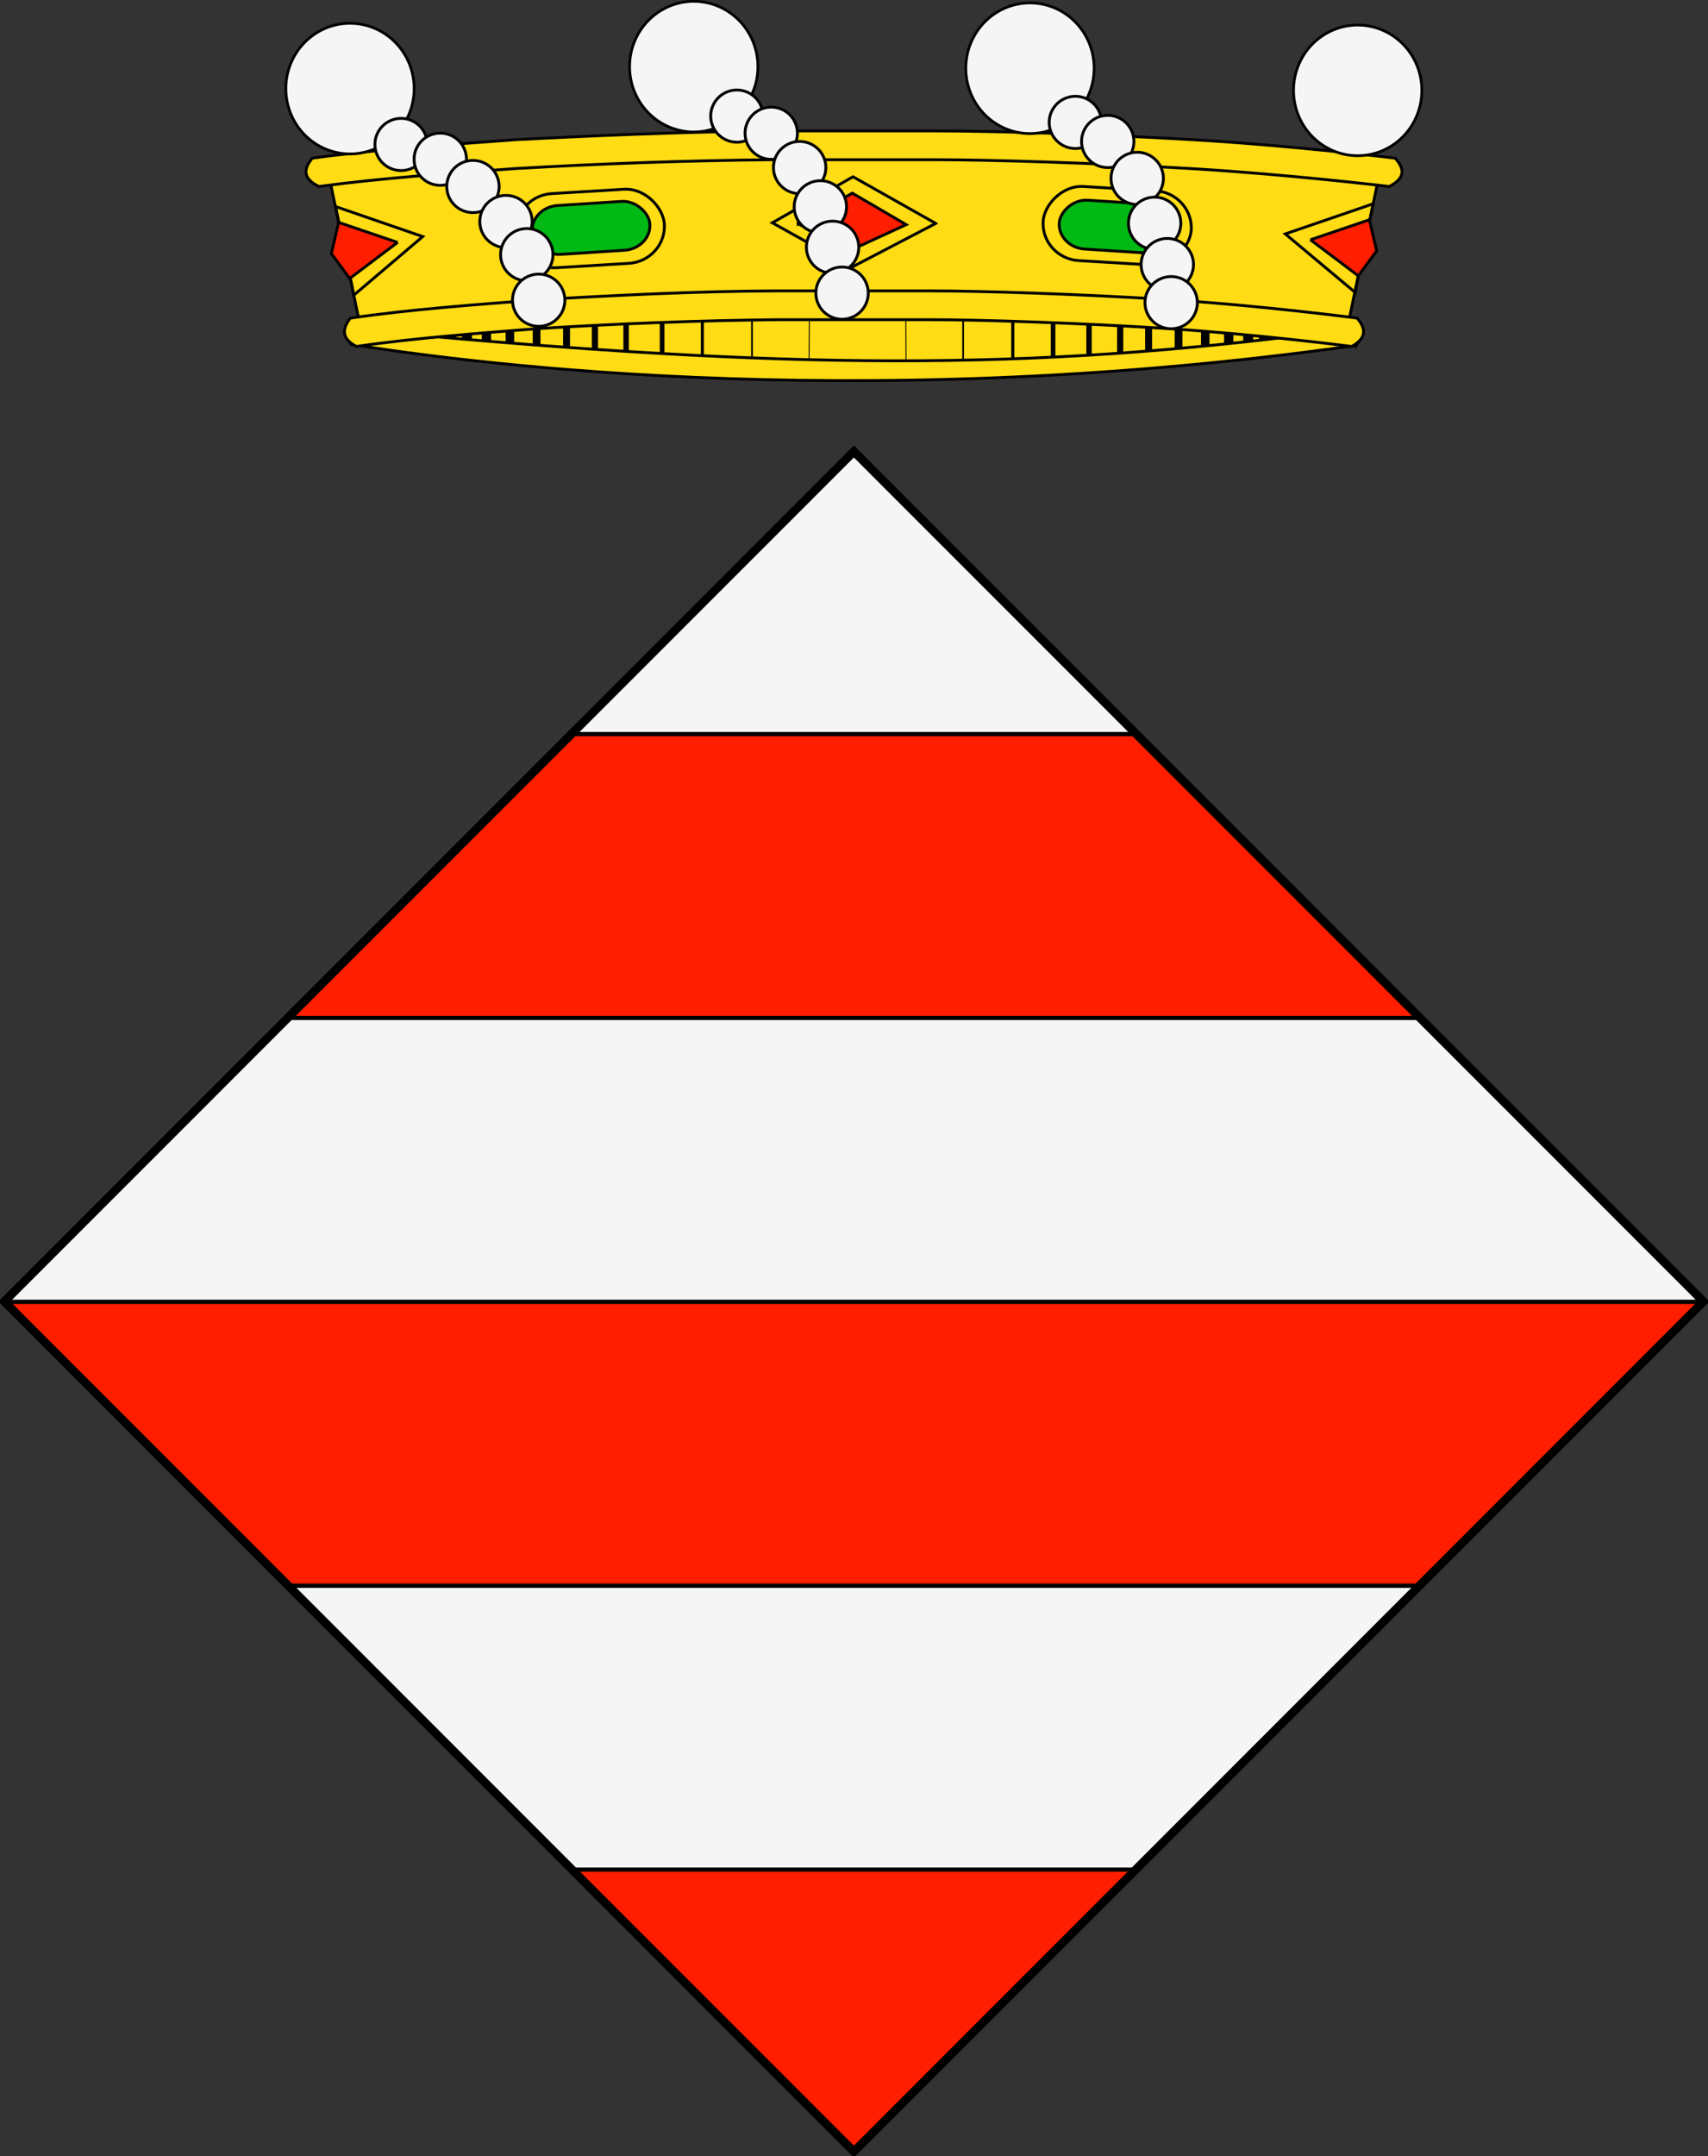 <?xml version="1.0" encoding="UTF-8" standalone="no"?>
<!-- Created with Inkscape (http://www.inkscape.org/) -->

<svg
   xmlns:dc="http://purl.org/dc/elements/1.1/"
   xmlns:cc="http://creativecommons.org/ns#"
   xmlns:rdf="http://www.w3.org/1999/02/22-rdf-syntax-ns#"
   xmlns:svg="http://www.w3.org/2000/svg"
   xmlns="http://www.w3.org/2000/svg"
   xmlns:xlink="http://www.w3.org/1999/xlink"
   version="1.0"
   width="602"
   height="759.591"
   id="svg3194">
  <rect width="100%" height="100%" fill="#333333" stroke="none"/>
  <defs
     id="defs3196" />
  <path
     d="m 301,159.091 -299.5,299.5 299.5,299.5 299.5,-299.5 -299.5,-299.5 z"
     id="path13304"
     style="fill:#f5f5f5;fill-opacity:1;fill-rule:evenodd;stroke:#000000;stroke-width:1;stroke-linecap:butt;stroke-linejoin:miter;stroke-miterlimit:4;stroke-opacity:1;stroke-dasharray:none;stroke-dashoffset:0;marker:none;visibility:visible;display:inline;overflow:visible;enable-background:accumulate" />
  <g
     transform="matrix(-1.686,0,0,1.686,-359.588,-84.295)"
     id="g6092"
     style="fill:#000000;fill-opacity:1;stroke:#e3e4e5;stroke-width:1;stroke-opacity:1;display:inline" />
  <g
     transform="matrix(-1.686,0,0,1.686,-359.588,-84.295)"
     id="g6094"
     style="fill:#000000;fill-opacity:1;stroke:#e3e4e5;stroke-width:1;stroke-opacity:1;display:inline">
    <path
       d=""
       id="path6096"
       style="opacity:0.64;fill:#000000;fill-opacity:1;stroke:#e3e4e5;stroke-width:1;stroke-opacity:1" />
    <path
       d=""
       id="path6098"
       style="opacity:0.64;fill:#000000;fill-opacity:1;stroke:#e3e4e5;stroke-width:1;stroke-opacity:1" />
    <path
       d=""
       id="path6100"
       style="opacity:0.64;fill:#000000;fill-opacity:1;stroke:#e3e4e5;stroke-width:1;stroke-opacity:1" />
  </g>
  <g
     transform="matrix(-1.686,0,0,1.686,-454.738,-213.526)"
     id="g6130"
     style="fill:#000000;fill-opacity:1;stroke:#e3e4e5;stroke-width:1;stroke-opacity:1;display:inline" />
  <g
     transform="matrix(-1.686,0,0,1.686,-454.738,-213.526)"
     id="g6132"
     style="fill:#000000;fill-opacity:1;stroke:#e3e4e5;stroke-width:1;stroke-opacity:1;display:inline" />
  <g
     transform="translate(881.87,206.439)"
     id="g5818" />
  <g
     transform="translate(881.87,206.439)"
     id="g5820" />
  <g
     transform="translate(881.87,206.439)"
     id="g5822" />
  <g
     transform="translate(-573.87,901.926)"
     id="g5438"
     style="display:inline" />
  <g
     transform="translate(-517.441,825.286)"
     id="g5440"
     style="display:inline" />
  <g
     transform="translate(-517.441,825.286)"
     id="g5559" />
  <g
     transform="translate(-517.441,825.286)"
     id="g5561"
     style="display:inline" />
  <g
     transform="matrix(0.479,0,0,0.479,403.569,512.185)"
     id="g4109" />
  <g
     transform="matrix(0.479,0,0,0.479,403.569,512.185)"
     id="g4111" />
  <g
     transform="matrix(0.479,0,0,0.479,403.569,512.185)"
     id="g4113" />
  <g
     transform="matrix(0.479,0,0,0.479,-293.743,845.33)"
     id="g4117"
     style="display:inline" />
  <g
     transform="matrix(0.479,0,0,0.479,-266.713,808.618)"
     id="g4119"
     style="display:inline" />
  <g
     transform="matrix(0.479,0,0,0.479,-266.713,808.618)"
     id="g4121" />
  <g
     transform="matrix(0.479,0,0,0.479,-266.713,808.618)"
     id="g4123"
     style="display:inline" />
  <g
     transform="matrix(0.479,0,0,0.479,-739.93,608.071)"
     id="g11006" />
  <g
     transform="matrix(0.655,0,0,0.655,525.665,388.085)"
     id="g5191"
     style="display:inline" />
  <g
     transform="matrix(0.655,0,0,0.655,525.665,388.085)"
     id="g5193"
     style="display:inline" />
  <g
     transform="matrix(0.655,0,0,0.655,562.627,337.884)"
     id="g5195"
     style="display:inline" />
  <g
     transform="matrix(0.655,0,0,0.655,562.627,337.884)"
     id="g5197"
     style="display:inline" />
  <g
     transform="matrix(0.655,0,0,0.655,562.627,337.884)"
     id="g5199" />
  <g
     transform="translate(587.862,-264.587)"
     id="g5215" />
  <g
     transform="translate(587.862,-264.587)"
     id="g5315" />
  <g
     transform="translate(246.967,283.85)"
     id="g4096"
     style="display:inline" />
  <g
     transform="translate(246.967,283.85)"
     id="g4098">
    <path
       d=""
       id="path7449"
       style="opacity:0.64;fill:#009900;fill-opacity:1" />
    <path
       d=""
       id="path7451"
       style="opacity:0.64;fill:#009900;fill-opacity:1" />
    <path
       d=""
       id="path7453"
       style="opacity:0.64;fill:#009900;fill-opacity:1" />
  </g>
  <g
     transform="translate(303.396,207.209)"
     id="g4103" />
  <g
     transform="translate(303.396,207.209)"
     id="g4105" />
  <g
     transform="translate(303.396,207.209)"
     id="g4107" />
  <g
     transform="translate(-473.083,304.35)"
     id="g3575"
     style="display:inline" />
  <path
     d=""
     id="path7459"
     style="opacity:0.64;fill:#009900;fill-opacity:1" />
  <path
     d=""
     id="path3874"
     style="opacity:0.64;fill:#009900;fill-opacity:1" />
  <path
     d=""
     id="path7462"
     style="opacity:0.64;fill:#009900;fill-opacity:1" />
  <g
     transform="translate(224.931,227.968)"
     id="g7464" />
  <g
     transform="translate(224.931,227.968)"
     id="g7466" />
  <g
     transform="translate(224.931,227.968)"
     id="g7468" />
  <g
     transform="translate(-416.655,227.709)"
     id="g3907" />
  <g
     transform="translate(-416.655,227.709)"
     id="g3909" />
  <g
     transform="translate(-416.655,227.709)"
     id="g3911" />
  <g
     transform="translate(-394.533,124.35)"
     id="g10327"
     style="display:inline" />
  <path
     d=""
     id="path11125"
     style="opacity:0.64;fill:#009900;fill-opacity:1" />
  <path
     d=""
     id="path11127"
     style="opacity:0.64;fill:#009900;fill-opacity:1" />
  <path
     d=""
     id="path11129"
     style="opacity:0.64;fill:#009900;fill-opacity:1" />
  <g
     transform="translate(-338.104,47.709)"
     id="g11131" />
  <g
     transform="translate(-338.104,47.709)"
     id="g11133" />
  <g
     transform="translate(-338.104,47.709)"
     id="g11135" />
  <g
     transform="translate(695.665,-39.768)"
     id="g5952"
     style="fill:#ed1c24;stroke:#000000;stroke-opacity:1">
    <path
       d="m -523.094,775 99.5,99.5 99.5,-99.5 -199,0 z"
       transform="translate(28.929,-76.64)"
       id="path5945"
       style="fill:#ff1e00;fill-opacity:1;fill-rule:evenodd;stroke:#000000;stroke-width:1.5;stroke-linecap:butt;stroke-linejoin:bevel;stroke-miterlimit:4;stroke-opacity:1;stroke-dasharray:none;stroke-dashoffset:0;marker:none;visibility:visible;display:inline;overflow:visible;enable-background:accumulate" />
    <path
       d="m -723.094,575 100,100 399,0 100,-100 -599,0 z"
       transform="translate(28.929,-76.64)"
       id="path5947"
       style="fill:#ff1e00;fill-opacity:1;fill-rule:evenodd;stroke:#000000;stroke-width:1.5;stroke-linecap:butt;stroke-linejoin:bevel;stroke-miterlimit:4;stroke-opacity:1;stroke-dasharray:none;stroke-dashoffset:0;marker:none;visibility:visible;display:inline;overflow:visible;enable-background:accumulate" />
    <path
       d="m -523.094,375 -100,100 399,0 -100,-100 -199,0 z"
       transform="translate(28.929,-76.64)"
       id="path5943"
       style="fill:#ff1e00;fill-opacity:1;fill-rule:evenodd;stroke:#000000;stroke-width:1.5;stroke-linecap:butt;stroke-linejoin:bevel;stroke-miterlimit:4;stroke-opacity:1;stroke-dasharray:none;stroke-dashoffset:0;marker:none;visibility:visible;display:inline;overflow:visible;enable-background:accumulate" />
  </g>
  <g
     transform="translate(26,-214.909)"
     id="layer4"
     style="display:inline">
    <g
       transform="translate(494.801,234.848)"
       id="g4847"
       style="display:inline" />
    <path
       d=""
       id="path4849"
       style="opacity:0.64;fill:#009900;fill-opacity:1" />
    <path
       d=""
       id="path4851"
       style="opacity:0.64;fill:#009900;fill-opacity:1" />
    <path
       d=""
       id="path4853"
       style="opacity:0.64;fill:#009900;fill-opacity:1" />
    <g
       transform="translate(551.229,158.208)"
       id="g4855" />
    <g
       transform="translate(551.229,158.208)"
       id="g4857" />
    <g
       transform="translate(551.229,158.208)"
       id="g4859" />
    <g
       transform="translate(-129.987,124.251)"
       id="g4861"
       style="display:inline" />
    <g
       transform="translate(800.241,79.624)"
       id="g5358"
       style="display:inline" />
    <path
       d=""
       id="path5654"
       style="opacity:0.64;fill:#009900;fill-opacity:1" />
    <path
       d=""
       id="path5656"
       style="opacity:0.64;fill:#009900;fill-opacity:1" />
    <path
       d=""
       id="path5658"
       style="opacity:0.64;fill:#009900;fill-opacity:1" />
    <g
       transform="translate(1498.256,3.242)"
       id="g5190" />
    <g
       transform="translate(1498.256,3.242)"
       id="g5192" />
    <g
       transform="translate(1498.256,3.242)"
       id="g5194" />
    <g
       transform="translate(501.094,7.293)"
       id="g4934"
       style="display:inline" />
    <path
       d=""
       id="path5344"
       style="opacity:0.64;fill:#009900;fill-opacity:1" />
    <path
       d=""
       id="path5346"
       style="opacity:0.64;fill:#009900;fill-opacity:1" />
    <path
       d=""
       id="path5348"
       style="opacity:0.64;fill:#009900;fill-opacity:1" />
    <g
       transform="translate(557.522,-69.348)"
       id="g5598" />
    <g
       transform="translate(557.522,-69.348)"
       id="g5600" />
    <g
       transform="translate(557.522,-69.348)"
       id="g5602" />
    <path
       d=""
       id="path3467"
       style="opacity:0.64;fill:#009900;fill-opacity:1" />
    <path
       d=""
       id="path3469"
       style="opacity:0.64;fill:#009900;fill-opacity:1" />
    <path
       d=""
       id="path3471"
       style="opacity:0.64;fill:#009900;fill-opacity:1" />
    <g
       transform="translate(871.118,-526.274)"
       id="g3473" />
    <g
       transform="translate(871.118,-526.274)"
       id="g3475" />
    <g
       transform="translate(871.118,-526.274)"
       id="g3477" />
    <g
       transform="translate(-126.044,-522.223)"
       id="g3479"
       style="display:inline" />
    <path
       d=""
       id="path3481"
       style="opacity:0.64;fill:#009900;fill-opacity:1" />
    <path
       d=""
       id="path3483"
       style="opacity:0.64;fill:#009900;fill-opacity:1" />
    <path
       d=""
       id="path3485"
       style="opacity:0.64;fill:#009900;fill-opacity:1" />
    <g
       transform="translate(-69.615,-598.864)"
       id="g3732" />
    <g
       transform="translate(-69.615,-598.864)"
       id="g3734" />
    <g
       transform="translate(-69.615,-598.864)"
       id="g3736" />
    <g
       transform="translate(856.67,2.984)"
       id="g5698" />
    <g
       transform="translate(856.67,2.984)"
       id="g5700" />
    <g
       transform="translate(856.67,2.984)"
       id="g5702" />
    <path
       d=""
       id="path5741"
       style="opacity:0.64;fill:#009900;fill-opacity:1" />
    <path
       d=""
       id="path5743"
       style="opacity:0.64;fill:#009900;fill-opacity:1" />
    <path
       d=""
       id="path5745"
       style="opacity:0.64;fill:#009900;fill-opacity:1" />
    <path
       d=""
       id="path5757"
       style="opacity:0.64;fill:#009900;fill-opacity:1" />
    <path
       d=""
       id="path5759"
       style="opacity:0.64;fill:#009900;fill-opacity:1" />
    <path
       d=""
       id="path5761"
       style="opacity:0.64;fill:#009900;fill-opacity:1" />
    <path
       d=""
       id="path5771"
       style="opacity:0.64;fill:#009900;fill-opacity:1" />
    <path
       d=""
       id="path5773"
       style="opacity:0.64;fill:#009900;fill-opacity:1" />
    <path
       d=""
       id="path5775"
       style="opacity:0.64;fill:#009900;fill-opacity:1" />
    <path
       d=""
       id="path5783"
       style="opacity:0.64;fill:#009900;fill-opacity:1" />
    <path
       d=""
       id="path5785"
       style="opacity:0.64;fill:#009900;fill-opacity:1" />
    <path
       d=""
       id="path5787"
       style="opacity:0.64;fill:#009900;fill-opacity:1" />
    <path
       d=""
       id="path5797"
       style="opacity:0.64;fill:#009900;fill-opacity:1" />
    <path
       d=""
       id="path5799"
       style="opacity:0.64;fill:#009900;fill-opacity:1" />
    <path
       d=""
       id="path5801"
       style="opacity:0.64;fill:#009900;fill-opacity:1" />
  </g>
  <g
     transform="translate(26,-214.909)"
     id="layer5"
     style="display:inline">
    <g
       transform="translate(-492.324,16.916)"
       id="g3784"
       style="display:inline" />
    <path
       d=""
       id="path1887"
       style="opacity:0.64;fill:#009900;fill-opacity:1" />
    <path
       d=""
       id="path1883"
       style="opacity:0.64;fill:#009900;fill-opacity:1" />
    <path
       d=""
       id="path1881"
       style="opacity:0.64;fill:#009900;fill-opacity:1" />
    <g
       transform="translate(-435.895,-59.724)"
       id="g3789" />
    <g
       transform="translate(-435.895,-59.724)"
       id="g3791" />
    <g
       transform="translate(-435.895,-59.724)"
       id="g3793" />
    <g
       transform="translate(-1117.112,-93.681)"
       id="g4574"
       style="display:inline" />
  </g>
  <g
     transform="translate(26,-214.909)"
     id="layer6" />
  <g
     transform="translate(26,-214.909)"
     id="layer2"
     style="display:inline">
    <rect
       width="423.557"
       height="423.557"
       x="-493.561"
       y="458.912"
       transform="matrix(0.707,-0.707,0.707,0.707,0,0)"
       id="rect12296"
       style="fill:none;stroke:#000000;stroke-width:3;stroke-linecap:butt;stroke-linejoin:miter;stroke-miterlimit:4;stroke-opacity:1;stroke-dasharray:none;stroke-dashoffset:0;marker:none;visibility:visible;display:inline;overflow:visible;enable-background:accumulate" />
  </g>
  <g
     transform="translate(-174.618,-198.447)"
     id="layer1">
    <g
       transform="matrix(-0.706,0,0,0.792,865.062,-156.383)"
       id="g3950"
       style="fill:none;stroke:#000000;stroke-width:0.401;stroke-miterlimit:4;stroke-dasharray:none;display:inline" />
    <g
       transform="matrix(-0.626,0,0,0.703,982.072,-320.517)"
       id="g3952"
       style="fill:none;stroke:#000000;stroke-width:0.452;stroke-miterlimit:4;stroke-dasharray:none;display:inline" />
    <g
       transform="matrix(-0.518,0,0,0.581,1189.886,-480.466)"
       id="g3954"
       style="fill:none;stroke:#000000;stroke-width:0.547;stroke-miterlimit:4;stroke-dasharray:none;display:inline" />
    <g
       transform="matrix(-0.626,0,0,0.703,982.072,-320.819)"
       id="g3956"
       style="fill:none;stroke:#000000;stroke-width:0.452;stroke-miterlimit:4;stroke-dasharray:none;display:inline" />
    <g
       transform="matrix(-0.922,0,0,1.035,1156.961,-49.4)"
       id="g3958"
       style="fill:none;stroke:#000000;stroke-width:0.307;stroke-miterlimit:4;stroke-dasharray:none;display:inline" />
    <g
       transform="matrix(-0.818,0,0,0.918,1309.791,-263.78)"
       id="g3960"
       style="fill:none;stroke:#000000;stroke-width:0.346;stroke-miterlimit:4;stroke-dasharray:none;display:inline" />
    <g
       transform="matrix(0.514,0.129,-0.119,0.599,425.864,-784.471)"
       id="g3962"
       style="fill:none;stroke:#000000;stroke-width:0.528;stroke-miterlimit:4;stroke-dasharray:none;display:inline" />
    <g
       transform="matrix(-0.639,0,0,0.718,882.49,-403.117)"
       id="g3964"
       style="fill:none;stroke:#000000;stroke-width:0.443;stroke-miterlimit:4;stroke-dasharray:none;display:inline">
      <g
         transform="translate(0,-0.027)"
         id="g3966"
         style="fill:none;stroke:#000000;stroke-width:0.443;stroke-miterlimit:4;stroke-dasharray:none">
        <g
           transform="translate(0,10.802)"
           id="g3968"
           style="fill:none;stroke:#000000;stroke-width:0.443;stroke-miterlimit:4;stroke-dasharray:none" />
      </g>
      <g
         transform="matrix(1.127,0,0,1.127,186.794,233.424)"
         id="g3970"
         style="fill:none;stroke:#000000;stroke-width:0.393;stroke-miterlimit:4;stroke-dasharray:none" />
      <g
         id="g3972"
         style="fill:none;stroke:#000000;stroke-width:0.443;stroke-miterlimit:4;stroke-dasharray:none" />
      <g
         id="g3974"
         style="fill:none;stroke:#000000;stroke-width:0.443;stroke-miterlimit:4;stroke-dasharray:none" />
    </g>
    <g
       transform="matrix(-0.776,0,0,0.871,875.132,-131.334)"
       id="g3978"
       style="fill:none;stroke:#000000;stroke-width:0.365;stroke-miterlimit:4;stroke-dasharray:none;display:inline" />
    <g
       transform="matrix(-0.689,0,0,0.773,1003.843,-311.882)"
       id="g3980"
       style="fill:none;stroke:#000000;stroke-width:0.411;stroke-miterlimit:4;stroke-dasharray:none;display:inline" />
    <g
       transform="matrix(-0.569,0,0,0.639,1232.439,-487.825)"
       id="g3982"
       style="fill:none;stroke:#000000;stroke-width:0.497;stroke-miterlimit:4;stroke-dasharray:none;display:inline" />
    <g
       transform="matrix(-0.689,0,0,0.773,1003.843,-312.214)"
       id="g3984"
       style="fill:none;stroke:#000000;stroke-width:0.411;stroke-miterlimit:4;stroke-dasharray:none;display:inline" />
    <g
       transform="matrix(-1.014,0,0,1.138,1196.221,-13.653)"
       id="g3986"
       style="fill:none;stroke:#000000;stroke-width:0.279;stroke-miterlimit:4;stroke-dasharray:none;display:inline" />
    <g
       transform="matrix(-0.9,0,0,1.01,1364.334,-249.471)"
       id="g3988"
       style="fill:none;stroke:#000000;stroke-width:0.315;stroke-miterlimit:4;stroke-dasharray:none;display:inline" />
    <g
       transform="matrix(-0.9,0,0,1.01,1364.334,-249.904)"
       id="g3990"
       style="fill:none;stroke:#000000;stroke-width:0.315;stroke-miterlimit:4;stroke-dasharray:none;display:inline">
      <g
         transform="matrix(0.392,0,0,0.49,225.596,-532.296)"
         id="g3992"
         style="fill:none;stroke:#000000;stroke-width:0.718;stroke-miterlimit:4;stroke-dasharray:none;display:inline" />
    </g>
    <g
       transform="matrix(0.566,0.141,-0.131,0.659,392.014,-822.231)"
       id="g3994"
       style="fill:none;stroke:#000000;stroke-width:0.48;stroke-miterlimit:4;stroke-dasharray:none;display:inline" />
    <g
       transform="matrix(-0.703,0,0,0.789,894.304,-402.742)"
       id="g3996"
       style="fill:none;stroke:#000000;stroke-width:0.403;stroke-miterlimit:4;stroke-dasharray:none;display:inline">
      <g
         transform="translate(0,-0.027)"
         id="g3998"
         style="fill:none;stroke:#000000;stroke-width:0.403;stroke-miterlimit:4;stroke-dasharray:none">
        <g
           transform="translate(0,10.802)"
           id="g4000"
           style="fill:none;stroke:#000000;stroke-width:0.403;stroke-miterlimit:4;stroke-dasharray:none" />
      </g>
      <g
         transform="matrix(1.127,0,0,1.127,186.794,233.424)"
         id="g4002"
         style="fill:none;stroke:#000000;stroke-width:0.357;stroke-miterlimit:4;stroke-dasharray:none" />
      <g
         id="g4004"
         style="fill:none;stroke:#000000;stroke-width:0.403;stroke-miterlimit:4;stroke-dasharray:none" />
      <g
         id="g4006"
         style="fill:none;stroke:#000000;stroke-width:0.403;stroke-miterlimit:4;stroke-dasharray:none" />
    </g>
    <path
       d=""
       id="path4849-1"
       style="opacity:0.64;fill:none" />
    <path
       d=""
       id="path4851-7"
       style="opacity:0.64;fill:none" />
    <path
       d=""
       id="path4853-4"
       style="opacity:0.64;fill:none" />
    <path
       d=""
       id="path5654-0"
       style="opacity:0.64;fill:none" />
    <path
       d=""
       id="path5656-94"
       style="opacity:0.64;fill:none" />
    <path
       d=""
       id="path5658-8"
       style="opacity:0.64;fill:none" />
    <path
       d=""
       id="path5344-8"
       style="opacity:0.64;fill:none" />
    <path
       d=""
       id="path5346-2"
       style="opacity:0.64;fill:none" />
    <path
       d=""
       id="path5348-4"
       style="opacity:0.64;fill:none" />
    <path
       d=""
       id="path3467-5"
       style="opacity:0.64;fill:none" />
    <path
       d=""
       id="path3469-5"
       style="opacity:0.64;fill:none" />
    <path
       d=""
       id="path3471-1"
       style="opacity:0.64;fill:none" />
    <path
       d=""
       id="path3481-7"
       style="opacity:0.64;fill:none" />
    <path
       d=""
       id="path3483-1"
       style="opacity:0.64;fill:none" />
    <path
       d=""
       id="path3485-1"
       style="opacity:0.64;fill:none" />
    <g
       transform="translate(592.435,-981.495)"
       id="g3784-5"
       style="fill:none;display:inline" />
    <path
       d=""
       id="path1887-2"
       style="opacity:0.64;fill:none" />
    <path
       d=""
       id="path1883-7"
       style="opacity:0.64;fill:none" />
    <path
       d=""
       id="path1881-6"
       style="opacity:0.64;fill:none" />
    <g
       transform="translate(648.864,-1058.136)"
       id="g3789-1"
       style="fill:none" />
    <g
       transform="translate(648.864,-1058.136)"
       id="g3791-4"
       style="fill:none" />
    <g
       transform="translate(648.864,-1058.136)"
       id="g3793-2"
       style="fill:none" />
    <g
       transform="translate(-32.353,-1092.092)"
       id="g4574-32"
       style="fill:none;display:inline" />
    <g
       transform="translate(155.547,-1281.665)"
       id="g4631"
       style="fill:none;display:inline" />
    <g
       transform="translate(211.976,-1358.305)"
       id="g4681"
       style="fill:none" />
    <g
       transform="translate(211.976,-1358.305)"
       id="g4683"
       style="fill:none" />
    <g
       transform="translate(211.976,-1358.305)"
       id="g4685"
       style="fill:none" />
    <g
       transform="matrix(0.385,0,0,0.385,1219.561,-784.212)"
       id="g4792"
       style="fill:none;stroke-width:3.899;stroke-miterlimit:4;stroke-dasharray:none">
      <g
         transform="matrix(0.015,0,0,0.015,204.448,467.531)"
         id="g4794"
         style="fill:none;stroke-width:261.23;stroke-miterlimit:4;stroke-dasharray:none" />
    </g>
    <path
       d=""
       id="path4849-6"
       style="opacity:0.64;fill:none" />
    <path
       d=""
       id="path4851-5"
       style="opacity:0.64;fill:none" />
    <path
       d=""
       id="path4853-7"
       style="opacity:0.64;fill:none" />
    <path
       d=""
       id="path5654-9"
       style="opacity:0.64;fill:none" />
    <path
       d=""
       id="path5656-9"
       style="opacity:0.64;fill:none" />
    <path
       d=""
       id="path5658-9"
       style="opacity:0.64;fill:none" />
    <path
       d=""
       id="path5344-6"
       style="opacity:0.64;fill:none" />
    <path
       d=""
       id="path5346-5"
       style="opacity:0.64;fill:none" />
    <path
       d=""
       id="path5348-5"
       style="opacity:0.64;fill:none" />
    <path
       d=""
       id="path3467-7"
       style="opacity:0.64;fill:none" />
    <path
       d=""
       id="path3469-1"
       style="opacity:0.64;fill:none" />
    <path
       d=""
       id="path3471-3"
       style="opacity:0.64;fill:none" />
    <path
       d=""
       id="path3481-4"
       style="opacity:0.64;fill:none" />
    <path
       d=""
       id="path3483-6"
       style="opacity:0.64;fill:none" />
    <path
       d=""
       id="path3485-0"
       style="opacity:0.64;fill:none" />
    <g
       transform="translate(-11.543,-1010.027)"
       id="g3784-7"
       style="fill:none;display:inline" />
    <path
       d=""
       id="path1887-8"
       style="opacity:0.64;fill:none" />
    <path
       d=""
       id="path1883-8"
       style="opacity:0.64;fill:none" />
    <path
       d=""
       id="path1881-3"
       style="opacity:0.64;fill:none" />
    <g
       transform="translate(44.885,-1086.667)"
       id="g3789-8"
       style="fill:none" />
    <g
       transform="translate(44.885,-1086.667)"
       id="g3791-1"
       style="fill:none" />
    <g
       transform="translate(44.885,-1086.667)"
       id="g3793-5"
       style="fill:none" />
    <g
       transform="translate(-636.331,-1120.624)"
       id="g4574-3"
       style="fill:none;display:inline" />
    <g
       transform="translate(-448.431,-1310.196)"
       id="g4631-5"
       style="fill:none;display:inline" />
    <g
       transform="translate(-392.003,-1386.836)"
       id="g4681-4"
       style="fill:none" />
    <g
       transform="translate(-392.003,-1386.836)"
       id="g4683-3"
       style="fill:none" />
    <g
       transform="translate(-392.003,-1386.836)"
       id="g4685-6"
       style="fill:none" />
    <g
       transform="matrix(0.385,0,0,0.385,615.583,-812.743)"
       id="g4792-1"
       style="fill:none;stroke-width:3.899;stroke-miterlimit:4;stroke-dasharray:none">
      <g
         transform="matrix(0.015,0,0,0.015,204.448,467.531)"
         id="g4794-5"
         style="fill:none;stroke-width:261.23;stroke-miterlimit:4;stroke-dasharray:none" />
    </g>
    <g
       transform="matrix(-0.799,-0.002,-0.002,0.799,525.816,-590.157)"
       id="g65449-1-9"
       style="fill:none;stroke-width:1;stroke-miterlimit:4;stroke-dasharray:none;display:inline" />
    <g
       transform="matrix(-0.513,0,0,0.513,1637.503,-678.783)"
       id="g7348"
       style="fill:none" />
    <g
       transform="matrix(0.465,0,0,0.456,2230.17,-427.184)"
       id="layer9-0"
       style="fill:none" />
    <path
       d=""
       id="path1043"
       style="fill:none;stroke:#aa8800;stroke-width:0.129;stroke-miterlimit:4;stroke-opacity:1;stroke-dasharray:none;display:inline" />
    <path
       d=""
       id="path1049"
       style="fill:none;stroke:#aa8800;stroke-width:0.129;stroke-miterlimit:4;stroke-opacity:1;stroke-dasharray:none;display:inline" />
    <path
       d=""
       id="path1065"
       style="fill:none;stroke:#aa8800;stroke-width:0.077;stroke-miterlimit:4;stroke-opacity:1;stroke-dasharray:none;display:inline" />
    <path
       d=""
       id="path1081"
       style="fill:none;stroke:#aa8800;stroke-width:0.077;stroke-miterlimit:4;stroke-opacity:1;stroke-dasharray:none;display:inline" />
    <path
       d=""
       id="path1097"
       style="fill:none;stroke:#aa8800;stroke-width:0.077;stroke-miterlimit:4;stroke-opacity:1;stroke-dasharray:none;display:inline" />
    <g
       transform="matrix(-0.317,0,0,0.317,2488.788,-273.251)"
       id="g11778"
       style="fill:none;stroke:#aa8800;stroke-width:1;stroke-opacity:1;display:inline" />
    <g
       transform="matrix(-0.317,0,0,0.317,2470.91,-297.533)"
       id="g11780"
       style="fill:none;stroke:#aa8800;stroke-width:1;stroke-opacity:1;display:inline" />
    <g
       transform="matrix(-0.317,0,0,0.317,2470.91,-297.533)"
       id="g11979"
       style="fill:none;stroke:#aa8800;stroke-width:1;stroke-opacity:1" />
    <g
       transform="matrix(-0.317,0,0,0.317,2470.91,-297.533)"
       id="g11981"
       style="fill:none;stroke:#aa8800;stroke-width:1;stroke-opacity:1;display:inline" />
    <g
       transform="matrix(-0.317,0,0,0.317,2768.487,-433.58)"
       id="g2984"
       style="fill:none;stroke:#aa8800;stroke-width:1;stroke-opacity:1;display:inline" />
    <g
       transform="matrix(-0.317,0,0,0.317,2768.817,-457.493)"
       id="g7140"
       style="fill:none;stroke:#aa8800;stroke-width:1;stroke-opacity:1;display:inline" />
    <g
       transform="matrix(-0.341,0,0,0.341,2261.029,-450.944)"
       id="g4794-0"
       style="fill:none;stroke:#aa8800;stroke-width:1;stroke-opacity:1;display:inline" />
    <g
       transform="matrix(-0.281,0,0,0.281,2245.479,-446.137)"
       id="g9989"
       style="fill:none;stroke:#aa8800;stroke-width:1;stroke-opacity:1;display:inline" />
    <g
       transform="matrix(-0.143,0,0,0.143,2228.46,-302.818)"
       id="g9483"
       style="fill:none;stroke:#aa8800;stroke-width:2.222;stroke-opacity:1;display:inline">
      <g
         transform="matrix(0.75,0,0,0.9,458.786,627.466)"
         id="g10216"
         style="fill:none;stroke:#aa8800;stroke-width:8.114;stroke-miterlimit:4;stroke-opacity:1;stroke-dasharray:none" />
      <g
         transform="translate(1.786,-58.534)"
         id="g10214"
         style="fill:none;stroke-width:2.222" />
    </g>
    <g
       transform="matrix(-0.317,0,0,0.317,2049.741,-434.446)"
       id="g20862"
       style="fill:none;stroke:#aa8800;stroke-width:4;stroke-miterlimit:4;stroke-opacity:1;stroke-dasharray:none;display:inline" />
    <g
       transform="matrix(-0.317,0,0,0.317,2049.741,-434.446)"
       id="g20864"
       style="fill:none;stroke:#aa8800;stroke-width:4;stroke-miterlimit:4;stroke-opacity:1;stroke-dasharray:none;display:inline" />
    <g
       transform="matrix(-0.317,0,0,0.317,1755.272,-476.255)"
       id="g5818-2"
       style="fill:none;stroke:#aa8800;stroke-width:4;stroke-miterlimit:4;stroke-opacity:1;stroke-dasharray:none;display:inline" />
    <g
       transform="matrix(-0.317,0,0,0.317,1755.272,-476.255)"
       id="g5820-1"
       style="fill:none;stroke:#aa8800;stroke-width:4;stroke-miterlimit:4;stroke-opacity:1;stroke-dasharray:none;display:inline" />
    <g
       transform="matrix(-0.317,0,0,0.317,1755.272,-476.255)"
       id="g5822-6"
       style="fill:none;stroke:#aa8800;stroke-width:4;stroke-miterlimit:4;stroke-opacity:1;stroke-dasharray:none;display:inline" />
    <path
       d=""
       id="path14364"
       style="fill:none;stroke:#aa8800;stroke-width:0.129;stroke-miterlimit:4;stroke-opacity:1;stroke-dasharray:none;display:inline" />
    <path
       d=""
       id="path14366"
       style="fill:none;stroke:#aa8800;stroke-width:0.129;stroke-miterlimit:4;stroke-opacity:1;stroke-dasharray:none;display:inline" />
    <path
       d=""
       id="path14368"
       style="fill:none;stroke:#aa8800;stroke-width:0.077;stroke-miterlimit:4;stroke-opacity:1;stroke-dasharray:none;display:inline" />
    <path
       d=""
       id="path14370"
       style="fill:none;stroke:#aa8800;stroke-width:0.077;stroke-miterlimit:4;stroke-opacity:1;stroke-dasharray:none;display:inline" />
    <path
       d=""
       id="path14372"
       style="fill:none;stroke:#aa8800;stroke-width:0.077;stroke-miterlimit:4;stroke-opacity:1;stroke-dasharray:none;display:inline" />
    <g
       transform="matrix(-0.317,0,0,0.317,2261.201,-263.904)"
       id="g14374"
       style="fill:none;stroke:#aa8800;stroke-width:4;stroke-miterlimit:4;stroke-opacity:1;stroke-dasharray:none;display:inline" />
    <g
       transform="matrix(-0.317,0,0,0.317,2243.323,-288.186)"
       id="g14376"
       style="fill:none;stroke:#aa8800;stroke-width:4;stroke-miterlimit:4;stroke-opacity:1;stroke-dasharray:none;display:inline" />
    <g
       transform="matrix(-0.317,0,0,0.317,2243.323,-288.186)"
       id="g14378"
       style="fill:none;stroke:#aa8800;stroke-width:4;stroke-miterlimit:4;stroke-opacity:1;stroke-dasharray:none;display:inline" />
    <g
       transform="matrix(-0.317,0,0,0.317,2243.323,-288.186)"
       id="g14380"
       style="fill:none;stroke:#aa8800;stroke-width:4;stroke-miterlimit:4;stroke-opacity:1;stroke-dasharray:none;display:inline" />
    <g
       transform="matrix(-0.317,0,0,0.317,2540.9,-424.232)"
       id="g14382"
       style="fill:none;stroke:#aa8800;stroke-width:4;stroke-miterlimit:4;stroke-opacity:1;stroke-dasharray:none;display:inline" />
    <g
       transform="matrix(-0.317,0,0,0.317,2541.23,-448.146)"
       id="g14384"
       style="fill:none;stroke:#aa8800;stroke-width:4;stroke-miterlimit:4;stroke-opacity:1;stroke-dasharray:none;display:inline" />
    <g
       transform="matrix(-0.341,0,0,0.341,2033.441,-441.596)"
       id="g14386"
       style="fill:none;stroke:#aa8800;stroke-width:4;stroke-miterlimit:4;stroke-opacity:1;stroke-dasharray:none;display:inline" />
    <g
       transform="matrix(-0.281,0,0,0.281,2017.892,-436.79)"
       id="g14388"
       style="fill:none;stroke:#aa8800;stroke-width:4;stroke-miterlimit:4;stroke-opacity:1;stroke-dasharray:none;display:inline" />
    <g
       transform="matrix(-0.143,0,0,0.143,2000.872,-293.471)"
       id="g14390"
       style="fill:none;stroke:#aa8800;stroke-width:2.222;stroke-miterlimit:4;stroke-opacity:1;stroke-dasharray:none;display:inline">
      <g
         transform="matrix(0.75,0,0,0.9,458.786,627.466)"
         id="g14392"
         style="fill:none;stroke:#aa8800;stroke-width:8.114;stroke-miterlimit:4;stroke-opacity:1;stroke-dasharray:none" />
      <g
         transform="translate(1.786,-58.534)"
         id="g14394"
         style="fill:none;stroke-width:2.222" />
    </g>
    <g
       transform="matrix(-0.281,0,0,0.281,1798.43,-384.713)"
       id="g14396"
       style="fill:none;stroke:#aa8800;stroke-width:1;stroke-miterlimit:4;stroke-opacity:1;stroke-dasharray:none;display:inline" />
    <g
       transform="matrix(-0.281,0,0,-0.281,1806.495,-44.833)"
       id="g14398"
       style="fill:none;stroke:#aa8800;stroke-width:1;stroke-miterlimit:4;stroke-opacity:1;stroke-dasharray:none;display:inline" />
    <g
       transform="matrix(-0.355,0,0,0.355,2184.568,-316.602)"
       id="g19387"
       style="fill:none;stroke:#aa8800;stroke-width:0.891;stroke-miterlimit:4;stroke-opacity:1;stroke-dasharray:none;display:inline">
      <g
         transform="translate(100.338,-30.189)"
         id="g19389"
         style="fill:none;stroke-width:0.891;display:inline">
        <path
           d=""
           id="path19391"
           style="fill:none;stroke:#aa8800;stroke-width:0.363;stroke-miterlimit:4;stroke-opacity:1;stroke-dasharray:none" />
        <path
           d=""
           id="path19393"
           style="fill:none;stroke:#aa8800;stroke-width:0.363;stroke-miterlimit:4;stroke-opacity:1;stroke-dasharray:none" />
        <path
           d=""
           id="path19395"
           style="fill:none;stroke:#aa8800;stroke-width:0.218;stroke-miterlimit:4;stroke-opacity:1;stroke-dasharray:none" />
        <path
           d=""
           id="path19397"
           style="fill:none;stroke:#aa8800;stroke-width:0.218;stroke-miterlimit:4;stroke-opacity:1;stroke-dasharray:none" />
        <path
           d=""
           id="path19399"
           style="fill:none;stroke:#aa8800;stroke-width:0.218;stroke-miterlimit:4;stroke-opacity:1;stroke-dasharray:none" />
      </g>
      <g
         transform="translate(43.909,46.452)"
         id="g19401"
         style="fill:none;stroke-width:0.891;display:inline" />
      <g
         transform="translate(43.909,46.452)"
         id="g19403"
         style="fill:none;stroke-width:0.891">
        <g
           transform="translate(-680.247,463.905)"
           id="g19405"
           style="fill:none;stroke:#aa8800;stroke-width:0.891;stroke-opacity:1;display:inline" />
        <g
           transform="translate(-623.818,387.264)"
           id="g19407"
           style="fill:none;stroke:#aa8800;stroke-width:0.891;stroke-opacity:1;display:inline" />
        <g
           transform="translate(-623.818,387.264)"
           id="g19409"
           style="fill:none;stroke:#aa8800;stroke-width:0.891;stroke-opacity:1" />
        <g
           transform="translate(-623.818,387.264)"
           id="g19411"
           style="fill:none;stroke:#aa8800;stroke-width:0.891;stroke-opacity:1;display:inline" />
        <g
           transform="translate(-1563.056,-42.137)"
           id="g19413"
           style="fill:none;stroke:#aa8800;stroke-width:0.891;stroke-opacity:1;display:inline" />
        <g
           transform="translate(-1506.627,-118.777)"
           id="g19415"
           style="fill:none;stroke-width:0.891" />
        <g
           transform="translate(-1564.098,-117.615)"
           id="g19417"
           style="fill:none;stroke:#aa8800;stroke-width:0.891;stroke-opacity:1;display:inline" />
        <g
           transform="translate(-1507.669,-194.255)"
           id="g19419"
           style="fill:none;stroke-width:0.891" />
      </g>
      <g
         transform="translate(100.338,-30.189)"
         id="g19421"
         style="fill:none;stroke-width:0.891" />
      <g
         transform="translate(855.894,-443.522)"
         id="g19445"
         style="fill:none;stroke-width:0.891;display:inline" />
    </g>
    <g
       transform="matrix(-0.317,0,0,0.32,2055.087,-266.874)"
       id="g8685"
       style="fill:none;stroke:#aa8800;stroke-width:0.995;stroke-miterlimit:4;stroke-opacity:1;stroke-dasharray:none;display:inline">
      <g
         transform="translate(1.786,-58.534)"
         id="g9058"
         style="fill:none;stroke-width:0.995" />
    </g>
    <g
       transform="matrix(-0.317,0,0,0.317,2031.863,-458.728)"
       id="g20880"
       style="fill:none;stroke:#aa8800;stroke-width:4;stroke-miterlimit:4;stroke-opacity:1;stroke-dasharray:none;display:inline">
      <g
         transform="translate(-582.739,640.167)"
         id="g5438-8"
         style="fill:none;stroke:#aa8800;stroke-width:4;stroke-miterlimit:4;stroke-opacity:1;stroke-dasharray:none;display:inline" />
      <g
         transform="translate(-526.311,563.527)"
         id="g5440-5"
         style="fill:none;stroke:#aa8800;stroke-width:4;stroke-miterlimit:4;stroke-opacity:1;stroke-dasharray:none;display:inline" />
      <g
         transform="translate(-526.311,563.527)"
         id="g5559-7"
         style="fill:none;stroke:#aa8800;stroke-width:4;stroke-miterlimit:4;stroke-opacity:1;stroke-dasharray:none" />
      <g
         transform="translate(-526.311,563.527)"
         id="g5561-6"
         style="fill:none;stroke:#aa8800;stroke-width:4;stroke-miterlimit:4;stroke-opacity:1;stroke-dasharray:none;display:inline" />
    </g>
    <g
       transform="matrix(-0.317,0,0,0.317,2031.863,-458.728)"
       id="g20886"
       style="fill:none;stroke:#aa8800;stroke-width:4;stroke-miterlimit:4;stroke-opacity:1;stroke-dasharray:none;display:inline" />
    <g
       transform="matrix(-0.317,0,0,0.317,2031.863,-458.728)"
       id="g20888"
       style="fill:none;stroke:#aa8800;stroke-width:4;stroke-miterlimit:4;stroke-opacity:1;stroke-dasharray:none;display:inline" />
    <g
       transform="matrix(-0.281,0,0,0.281,2026.017,-394.06)"
       id="g48511"
       style="fill:none;stroke:#aa8800;stroke-width:1;stroke-opacity:1;display:inline" />
    <g
       transform="matrix(-0.281,0,0,-0.281,2034.082,-54.18)"
       id="g48599"
       style="fill:none;stroke:#aa8800;stroke-width:1;stroke-opacity:1;display:inline" />
    <g
       transform="matrix(-0.13,0,0,0.13,2295.609,-373.32)"
       id="layer1-8"
       style="fill:none;stroke:#aa8800;stroke-width:4.429;stroke-miterlimit:4;stroke-opacity:1;stroke-dasharray:none;display:inline" />
    <g
       transform="matrix(-0.13,0,0,0.13,2295.609,-373.32)"
       id="layer2-7"
       style="fill:none;stroke:#aa8800;stroke-width:4.429;stroke-miterlimit:4;stroke-opacity:1;stroke-dasharray:none;display:inline" />
    <g
       transform="matrix(-0.13,0,0,0.13,2295.609,-373.32)"
       id="layer3-7"
       style="fill:none;stroke:#aa8800;stroke-width:4.429;stroke-miterlimit:4;stroke-opacity:1;stroke-dasharray:none;display:inline" />
    <g
       transform="matrix(-0.13,0,0,0.13,2295.609,-373.32)"
       id="layer4-83"
       style="fill:none;stroke:#aa8800;stroke-width:4.429;stroke-miterlimit:4;stroke-opacity:1;stroke-dasharray:none;display:inline" />
    <g
       transform="matrix(-0.13,0,0,0.13,2295.609,-373.32)"
       id="layer6-3"
       style="fill:none;stroke:#aa8800;stroke-width:4.429;stroke-miterlimit:4;stroke-opacity:1;stroke-dasharray:none;display:inline" />
    <g
       transform="matrix(-0.533,1.4227976e-8,-1.1866544e-8,0.533,1699.834,-351.529)"
       id="g11618-9-0-2-1"
       style="fill:none;stroke-width:0.888;stroke-miterlimit:4;stroke-dasharray:none;display:inline" />
    <g
       transform="matrix(-0.473,1.2628849e-8,-1.0532826e-8,0.473,1788.148,-461.889)"
       id="g12795"
       style="fill:none" />
    <g
       transform="matrix(-0.816,-0.002,-0.002,0.816,1605.936,-471.182)"
       id="g6659-8-8-1"
       style="fill:none;stroke-width:1.21;stroke-miterlimit:4;stroke-dasharray:none">
      <g
         transform="translate(0,10.802)"
         id="g6663-6-1-5"
         style="fill:none" />
    </g>
    <g
       transform="matrix(-0.919,-0.002,-0.002,0.919,1453.185,-281.105)"
       id="g11618-9-0-2-1-7-3-4"
       style="fill:none;stroke-width:0.888;stroke-miterlimit:4;stroke-dasharray:none" />
    <g
       transform="matrix(-0.816,-0.002,-0.002,0.816,1605.936,-471.16)"
       id="layer7-0-67-2"
       style="fill:none;stroke-width:1.21;stroke-miterlimit:4;stroke-dasharray:none" />
    <g
       transform="matrix(-0.816,-0.002,-0.002,0.816,1605.936,-471.16)"
       id="layer8-7-8-0"
       style="fill:none;stroke-width:1.21;stroke-miterlimit:4;stroke-dasharray:none" />
    <g
       transform="matrix(-0.43,0,0,0.439,1661.775,-544.19)"
       id="g5471-2"
       style="fill:none;stroke-width:1.102;stroke-miterlimit:4;stroke-dasharray:none">
      <g
         id="g5473-3"
         style="fill:none;stroke-width:1.102;stroke-miterlimit:4;stroke-dasharray:none" />
      <g
         transform="matrix(-1,0,0,1,5279.073,0)"
         id="g5477-2"
         style="fill:none;stroke-width:1.102;stroke-miterlimit:4;stroke-dasharray:none;display:inline" />
    </g>
    <g
       transform="matrix(0.43,0,0,0.439,-587.188,-544.19)"
       id="g5479-2"
       style="fill:none;stroke-width:1.102;stroke-miterlimit:4;stroke-dasharray:none">
      <g
         id="g5481-1"
         style="fill:none;stroke-width:1.102;stroke-miterlimit:4;stroke-dasharray:none" />
      <g
         transform="matrix(-1,0,0,1,5279.073,0)"
         id="g5485-6"
         style="fill:none;stroke-width:1.102;stroke-miterlimit:4;stroke-dasharray:none;display:inline" />
    </g>
    <g
       transform="matrix(-0.43,0,0,0.439,599.611,-567.856)"
       id="g5471-3-6"
       style="fill:none;stroke-width:1.102;stroke-miterlimit:4;stroke-dasharray:none">
      <g
         id="g5473-8-1"
         style="fill:none;stroke-width:1.102;stroke-miterlimit:4;stroke-dasharray:none" />
      <g
         transform="matrix(-1,0,0,1,5279.073,0)"
         id="g5477-4-8"
         style="fill:none;stroke-width:1.102;stroke-miterlimit:4;stroke-dasharray:none;display:inline" />
    </g>
    <g
       transform="matrix(0.43,0,0,0.439,-1649.352,-567.856)"
       id="g5479-8-92"
       style="fill:none;stroke-width:1.102;stroke-miterlimit:4;stroke-dasharray:none">
      <g
         id="g5481-0-79"
         style="fill:none;stroke-width:1.102;stroke-miterlimit:4;stroke-dasharray:none" />
      <g
         transform="matrix(-1,0,0,1,5279.073,0)"
         id="g5485-4-5"
         style="fill:none;stroke-width:1.102;stroke-miterlimit:4;stroke-dasharray:none;display:inline" />
    </g>
    <g
       transform="matrix(-0.43,0,0,0.439,39.187,-628.322)"
       id="g34630-1"
       style="fill:none;stroke-width:1.102;stroke-miterlimit:4;stroke-dasharray:none" />
    <g
       transform="matrix(0.43,0,0,0.439,-2232.622,-628.322)"
       id="g34632-2"
       style="fill:none;stroke-width:1.102;stroke-miterlimit:4;stroke-dasharray:none;display:inline" />
    <g
       transform="matrix(0.43,0,0,0.439,-2209.775,-628.322)"
       id="g34636-3"
       style="fill:none;stroke-width:1.102;stroke-miterlimit:4;stroke-dasharray:none" />
    <g
       transform="matrix(-0.43,0,0,0.439,62.035,-628.322)"
       id="g34638-4"
       style="fill:none;stroke-width:1.102;stroke-miterlimit:4;stroke-dasharray:none;display:inline" />
    <g
       transform="matrix(-0.43,0,0,0.439,-1052.37,-709.709)"
       id="g17896-1"
       style="fill:none;stroke-width:1.102;stroke-miterlimit:4;stroke-dasharray:none" />
    <g
       transform="matrix(0.43,0,0,0.439,-3324.18,-709.709)"
       id="g17898-3"
       style="fill:none;stroke-width:1.102;stroke-miterlimit:4;stroke-dasharray:none;display:inline" />
    <g
       transform="matrix(0.43,0,0,0.439,-3301.333,-709.709)"
       id="g17902-7"
       style="fill:none;stroke-width:1.102;stroke-miterlimit:4;stroke-dasharray:none" />
    <g
       transform="matrix(-0.43,0,0,0.439,-1029.524,-709.709)"
       id="g17904-4"
       style="fill:none;stroke-width:1.102;stroke-miterlimit:4;stroke-dasharray:none;display:inline" />
    <g
       transform="matrix(-0.479,0,0,0.479,1091.166,-399.388)"
       id="g6943-7"
       style="fill:none" />
    <g
       transform="matrix(-0.43,0,0,0.439,1662.999,-607.483)"
       id="g5473-5"
       style="fill:none;stroke-width:1.102;stroke-miterlimit:4;stroke-dasharray:none" />
    <g
       transform="matrix(0.43,0,0,0.439,-608.81,-607.483)"
       id="g5477-0"
       style="fill:none;stroke-width:1.102;stroke-miterlimit:4;stroke-dasharray:none;display:inline" />
    <g
       transform="matrix(0.43,0,0,0.439,-585.963,-607.483)"
       id="g5481-5"
       style="fill:none;stroke-width:1.102;stroke-miterlimit:4;stroke-dasharray:none" />
    <g
       transform="matrix(-0.43,0,0,0.439,1685.846,-607.483)"
       id="g5485-7"
       style="fill:none;stroke-width:1.102;stroke-miterlimit:4;stroke-dasharray:none;display:inline" />
    <g
       transform="matrix(-0.43,0,0,0.439,600.836,-631.15)"
       id="g5473-8-7"
       style="fill:none;stroke-width:1.102;stroke-miterlimit:4;stroke-dasharray:none" />
    <g
       transform="matrix(0.43,0,0,0.439,-1670.974,-631.15)"
       id="g5477-4-9"
       style="fill:none;stroke-width:1.102;stroke-miterlimit:4;stroke-dasharray:none;display:inline" />
    <g
       transform="matrix(0.43,0,0,0.439,-1648.127,-631.15)"
       id="g5481-0-7"
       style="fill:none;stroke-width:1.102;stroke-miterlimit:4;stroke-dasharray:none" />
    <g
       transform="matrix(-0.43,0,0,0.439,623.682,-631.15)"
       id="g5485-4-9"
       style="fill:none;stroke-width:1.102;stroke-miterlimit:4;stroke-dasharray:none;display:inline" />
    <g
       transform="matrix(-0.602,0,0,0.602,2037.506,-2147.438)"
       id="g7348-4"
       style="fill:none" />
    <g
       transform="matrix(0.545,0,0,0.535,2732.511,-1852.394)"
       id="layer9-0-8"
       style="fill:none" />
    <path
       d=""
       id="path1043-1"
       style="fill:none;stroke:#aa8800;stroke-width:0.151;stroke-miterlimit:4;stroke-opacity:1;stroke-dasharray:none;display:inline" />
    <path
       d=""
       id="path1049-9"
       style="fill:none;stroke:#aa8800;stroke-width:0.151;stroke-miterlimit:4;stroke-opacity:1;stroke-dasharray:none;display:inline" />
    <path
       d=""
       id="path1065-3"
       style="fill:none;stroke:#aa8800;stroke-width:0.091;stroke-miterlimit:4;stroke-opacity:1;stroke-dasharray:none;display:inline" />
    <path
       d=""
       id="path1081-1"
       style="fill:none;stroke:#aa8800;stroke-width:0.091;stroke-miterlimit:4;stroke-opacity:1;stroke-dasharray:none;display:inline" />
    <path
       d=""
       id="path1097-14"
       style="fill:none;stroke:#aa8800;stroke-width:0.091;stroke-miterlimit:4;stroke-opacity:1;stroke-dasharray:none;display:inline" />
    <g
       transform="matrix(-0.372,0,0,0.372,3035.785,-1671.881)"
       id="g11778-9"
       style="fill:none;stroke:#aa8800;stroke-width:1;stroke-opacity:1;display:inline" />
    <g
       transform="matrix(-0.372,0,0,0.372,3014.82,-1700.355)"
       id="g11780-5"
       style="fill:none;stroke:#aa8800;stroke-width:1;stroke-opacity:1;display:inline" />
    <g
       transform="matrix(-0.372,0,0,0.372,3014.82,-1700.355)"
       id="g11979-90"
       style="fill:none;stroke:#aa8800;stroke-width:1;stroke-opacity:1" />
    <g
       transform="matrix(-0.372,0,0,0.372,3014.82,-1700.355)"
       id="g11981-9"
       style="fill:none;stroke:#aa8800;stroke-width:1;stroke-opacity:1;display:inline" />
    <g
       transform="matrix(-0.372,0,0,0.372,3363.781,-1859.894)"
       id="g2984-3"
       style="fill:none;stroke:#aa8800;stroke-width:1;stroke-opacity:1;display:inline" />
    <g
       transform="matrix(-0.372,0,0,0.372,3364.168,-1887.937)"
       id="g7140-4"
       style="fill:none;stroke:#aa8800;stroke-width:1;stroke-opacity:1;display:inline" />
    <g
       transform="matrix(-0.4,0,0,0.4,2768.698,-1880.256)"
       id="g4794-07"
       style="fill:none;stroke:#aa8800;stroke-width:1;stroke-opacity:1;display:inline" />
    <g
       transform="matrix(-0.33,0,0,0.33,2750.463,-1874.62)"
       id="g9989-5"
       style="fill:none;stroke:#aa8800;stroke-width:1;stroke-opacity:1;display:inline" />
    <g
       transform="matrix(-0.167,0,0,0.167,2730.505,-1706.553)"
       id="g9483-7"
       style="fill:none;stroke:#aa8800;stroke-width:2.222;stroke-opacity:1;display:inline">
      <g
         transform="matrix(0.75,0,0,0.9,458.786,627.466)"
         id="g10216-50"
         style="fill:none;stroke:#aa8800;stroke-width:8.114;stroke-miterlimit:4;stroke-opacity:1;stroke-dasharray:none" />
      <g
         transform="translate(1.786,-58.534)"
         id="g10214-6"
         style="fill:none;stroke-width:2.222" />
    </g>
    <g
       transform="matrix(-0.372,0,0,0.372,2520.927,-1860.909)"
       id="g20862-4"
       style="fill:none;stroke:#aa8800;stroke-width:4;stroke-miterlimit:4;stroke-opacity:1;stroke-dasharray:none;display:inline" />
    <g
       transform="matrix(-0.372,0,0,0.372,2520.927,-1860.909)"
       id="g20864-7"
       style="fill:none;stroke:#aa8800;stroke-width:4;stroke-miterlimit:4;stroke-opacity:1;stroke-dasharray:none;display:inline" />
    <g
       transform="matrix(-0.372,0,0,0.372,2175.61,-1909.938)"
       id="g5818-8"
       style="fill:none;stroke:#aa8800;stroke-width:4;stroke-miterlimit:4;stroke-opacity:1;stroke-dasharray:none;display:inline" />
    <g
       transform="matrix(-0.372,0,0,0.372,2175.61,-1909.938)"
       id="g5820-4"
       style="fill:none;stroke:#aa8800;stroke-width:4;stroke-miterlimit:4;stroke-opacity:1;stroke-dasharray:none;display:inline" />
    <g
       transform="matrix(-0.372,0,0,0.372,2175.61,-1909.938)"
       id="g5822-0"
       style="fill:none;stroke:#aa8800;stroke-width:4;stroke-miterlimit:4;stroke-opacity:1;stroke-dasharray:none;display:inline" />
    <path
       d=""
       id="path14364-0"
       style="fill:none;stroke:#aa8800;stroke-width:0.151;stroke-miterlimit:4;stroke-opacity:1;stroke-dasharray:none;display:inline" />
    <path
       d=""
       id="path14366-6"
       style="fill:none;stroke:#aa8800;stroke-width:0.151;stroke-miterlimit:4;stroke-opacity:1;stroke-dasharray:none;display:inline" />
    <path
       d=""
       id="path14368-24"
       style="fill:none;stroke:#aa8800;stroke-width:0.091;stroke-miterlimit:4;stroke-opacity:1;stroke-dasharray:none;display:inline" />
    <path
       d=""
       id="path14370-7"
       style="fill:none;stroke:#aa8800;stroke-width:0.091;stroke-miterlimit:4;stroke-opacity:1;stroke-dasharray:none;display:inline" />
    <path
       d=""
       id="path14372-4"
       style="fill:none;stroke:#aa8800;stroke-width:0.091;stroke-miterlimit:4;stroke-opacity:1;stroke-dasharray:none;display:inline" />
    <g
       transform="matrix(-0.372,0,0,0.372,2768.9,-1660.919)"
       id="g14374-1"
       style="fill:none;stroke:#aa8800;stroke-width:4;stroke-miterlimit:4;stroke-opacity:1;stroke-dasharray:none;display:inline" />
    <g
       transform="matrix(-0.372,0,0,0.372,2747.934,-1689.394)"
       id="g14376-8"
       style="fill:none;stroke:#aa8800;stroke-width:4;stroke-miterlimit:4;stroke-opacity:1;stroke-dasharray:none;display:inline" />
    <g
       transform="matrix(-0.372,0,0,0.372,2747.934,-1689.394)"
       id="g14378-5"
       style="fill:none;stroke:#aa8800;stroke-width:4;stroke-miterlimit:4;stroke-opacity:1;stroke-dasharray:none;display:inline" />
    <g
       transform="matrix(-0.372,0,0,0.372,2747.934,-1689.394)"
       id="g14380-8"
       style="fill:none;stroke:#aa8800;stroke-width:4;stroke-miterlimit:4;stroke-opacity:1;stroke-dasharray:none;display:inline" />
    <g
       transform="matrix(-0.372,0,0,0.372,3096.895,-1848.932)"
       id="g14382-9"
       style="fill:none;stroke:#aa8800;stroke-width:4;stroke-miterlimit:4;stroke-opacity:1;stroke-dasharray:none;display:inline" />
    <g
       transform="matrix(-0.372,0,0,0.372,3097.282,-1876.975)"
       id="g14384-9"
       style="fill:none;stroke:#aa8800;stroke-width:4;stroke-miterlimit:4;stroke-opacity:1;stroke-dasharray:none;display:inline" />
    <g
       transform="matrix(-0.4,0,0,0.4,2501.812,-1869.295)"
       id="g14386-9"
       style="fill:none;stroke:#aa8800;stroke-width:4;stroke-miterlimit:4;stroke-opacity:1;stroke-dasharray:none;display:inline" />
    <g
       transform="matrix(-0.33,0,0,0.33,2483.578,-1863.658)"
       id="g14388-3"
       style="fill:none;stroke:#aa8800;stroke-width:4;stroke-miterlimit:4;stroke-opacity:1;stroke-dasharray:none;display:inline" />
    <g
       transform="matrix(-0.167,0,0,0.167,2463.619,-1695.592)"
       id="g14390-3"
       style="fill:none;stroke:#aa8800;stroke-width:2.222;stroke-miterlimit:4;stroke-opacity:1;stroke-dasharray:none;display:inline">
      <g
         transform="matrix(0.75,0,0,0.9,458.786,627.466)"
         id="g14392-7"
         style="fill:none;stroke:#aa8800;stroke-width:8.114;stroke-miterlimit:4;stroke-opacity:1;stroke-dasharray:none" />
      <g
         transform="translate(1.786,-58.534)"
         id="g14394-7"
         style="fill:none;stroke-width:2.222" />
    </g>
    <g
       transform="matrix(-0.33,0,0,0.33,2226.22,-1802.589)"
       id="g14396-3"
       style="fill:none;stroke:#aa8800;stroke-width:1;stroke-miterlimit:4;stroke-opacity:1;stroke-dasharray:none;display:inline" />
    <g
       transform="matrix(-0.33,0,0,-0.33,2235.678,-1404.021)"
       id="g14398-2"
       style="fill:none;stroke:#aa8800;stroke-width:1;stroke-miterlimit:4;stroke-opacity:1;stroke-dasharray:none;display:inline" />
    <g
       transform="matrix(-0.417,0,0,0.417,2679.034,-1722.717)"
       id="g19387-5"
       style="fill:none;stroke:#aa8800;stroke-width:0.891;stroke-miterlimit:4;stroke-opacity:1;stroke-dasharray:none;display:inline">
      <g
         transform="translate(100.338,-30.189)"
         id="g19389-6"
         style="fill:none;stroke-width:0.891;display:inline">
        <path
           d=""
           id="path19391-3"
           style="fill:none;stroke:#aa8800;stroke-width:0.363;stroke-miterlimit:4;stroke-opacity:1;stroke-dasharray:none" />
        <path
           d=""
           id="path19393-40"
           style="fill:none;stroke:#aa8800;stroke-width:0.363;stroke-miterlimit:4;stroke-opacity:1;stroke-dasharray:none" />
        <path
           d=""
           id="path19395-6"
           style="fill:none;stroke:#aa8800;stroke-width:0.218;stroke-miterlimit:4;stroke-opacity:1;stroke-dasharray:none" />
        <path
           d=""
           id="path19397-0"
           style="fill:none;stroke:#aa8800;stroke-width:0.218;stroke-miterlimit:4;stroke-opacity:1;stroke-dasharray:none" />
        <path
           d=""
           id="path19399-4"
           style="fill:none;stroke:#aa8800;stroke-width:0.218;stroke-miterlimit:4;stroke-opacity:1;stroke-dasharray:none" />
      </g>
      <g
         transform="translate(43.909,46.452)"
         id="g19401-0"
         style="fill:none;stroke-width:0.891;display:inline" />
      <g
         transform="translate(43.909,46.452)"
         id="g19403-5"
         style="fill:none;stroke-width:0.891">
        <g
           transform="translate(-680.247,463.905)"
           id="g19405-6"
           style="fill:none;stroke:#aa8800;stroke-width:0.891;stroke-opacity:1;display:inline" />
        <g
           transform="translate(-623.818,387.264)"
           id="g19407-8"
           style="fill:none;stroke:#aa8800;stroke-width:0.891;stroke-opacity:1;display:inline" />
        <g
           transform="translate(-623.818,387.264)"
           id="g19409-5"
           style="fill:none;stroke:#aa8800;stroke-width:0.891;stroke-opacity:1" />
        <g
           transform="translate(-623.818,387.264)"
           id="g19411-37"
           style="fill:none;stroke:#aa8800;stroke-width:0.891;stroke-opacity:1;display:inline" />
        <g
           transform="translate(-1563.056,-42.137)"
           id="g19413-6"
           style="fill:none;stroke:#aa8800;stroke-width:0.891;stroke-opacity:1;display:inline" />
        <g
           transform="translate(-1506.627,-118.777)"
           id="g19415-8"
           style="fill:none;stroke-width:0.891" />
        <g
           transform="translate(-1564.098,-117.615)"
           id="g19417-6"
           style="fill:none;stroke:#aa8800;stroke-width:0.891;stroke-opacity:1;display:inline" />
        <g
           transform="translate(-1507.669,-194.255)"
           id="g19419-7"
           style="fill:none;stroke-width:0.891" />
      </g>
      <g
         transform="translate(100.338,-30.189)"
         id="g19421-1"
         style="fill:none;stroke-width:0.891" />
      <g
         transform="translate(855.894,-443.522)"
         id="g19445-8"
         style="fill:none;stroke-width:0.891;display:inline" />
    </g>
    <g
       transform="matrix(-0.372,0,0,0.375,2527.196,-1664.402)"
       id="g8685-49"
       style="fill:none;stroke:#aa8800;stroke-width:0.995;stroke-miterlimit:4;stroke-opacity:1;stroke-dasharray:none;display:inline">
      <g
         transform="translate(1.786,-58.534)"
         id="g9058-7"
         style="fill:none;stroke-width:0.995" />
    </g>
    <g
       transform="matrix(-0.372,0,0,0.372,2499.961,-1889.384)"
       id="g20880-3"
       style="fill:none;stroke:#aa8800;stroke-width:4;stroke-miterlimit:4;stroke-opacity:1;stroke-dasharray:none;display:inline">
      <g
         transform="translate(-582.739,640.167)"
         id="g5438-1"
         style="fill:none;stroke:#aa8800;stroke-width:4;stroke-miterlimit:4;stroke-opacity:1;stroke-dasharray:none;display:inline" />
      <g
         transform="translate(-526.311,563.527)"
         id="g5440-0"
         style="fill:none;stroke:#aa8800;stroke-width:4;stroke-miterlimit:4;stroke-opacity:1;stroke-dasharray:none;display:inline" />
      <g
         transform="translate(-526.311,563.527)"
         id="g5559-2"
         style="fill:none;stroke:#aa8800;stroke-width:4;stroke-miterlimit:4;stroke-opacity:1;stroke-dasharray:none" />
      <g
         transform="translate(-526.311,563.527)"
         id="g5561-3"
         style="fill:none;stroke:#aa8800;stroke-width:4;stroke-miterlimit:4;stroke-opacity:1;stroke-dasharray:none;display:inline" />
    </g>
    <g
       transform="matrix(-0.372,0,0,0.372,2499.961,-1889.384)"
       id="g20886-7"
       style="fill:none;stroke:#aa8800;stroke-width:4;stroke-miterlimit:4;stroke-opacity:1;stroke-dasharray:none;display:inline" />
    <g
       transform="matrix(-0.372,0,0,0.372,2499.961,-1889.384)"
       id="g20888-1"
       style="fill:none;stroke:#aa8800;stroke-width:4;stroke-miterlimit:4;stroke-opacity:1;stroke-dasharray:none;display:inline" />
    <g
       transform="matrix(-0.33,0,0,0.33,2493.106,-1813.551)"
       id="g48511-8"
       style="fill:none;stroke:#aa8800;stroke-width:1;stroke-opacity:1;display:inline" />
    <g
       transform="matrix(-0.33,0,0,-0.33,2502.564,-1414.982)"
       id="g48599-9"
       style="fill:none;stroke:#aa8800;stroke-width:1;stroke-opacity:1;display:inline" />
    <g
       transform="matrix(-0.153,0,0,0.153,2809.249,-1789.229)"
       id="layer1-8-74"
       style="fill:none;stroke:#aa8800;stroke-width:4.429;stroke-miterlimit:4;stroke-opacity:1;stroke-dasharray:none;display:inline" />
    <g
       transform="matrix(-0.153,0,0,0.153,2809.249,-1789.229)"
       id="layer2-7-80"
       style="fill:none;stroke:#aa8800;stroke-width:4.429;stroke-miterlimit:4;stroke-opacity:1;stroke-dasharray:none;display:inline" />
    <g
       transform="matrix(-0.153,0,0,0.153,2809.249,-1789.229)"
       id="layer3-7-40"
       style="fill:none;stroke:#aa8800;stroke-width:4.429;stroke-miterlimit:4;stroke-opacity:1;stroke-dasharray:none;display:inline" />
    <g
       transform="matrix(-0.153,0,0,0.153,2809.249,-1789.229)"
       id="layer4-83-5"
       style="fill:none;stroke:#aa8800;stroke-width:4.429;stroke-miterlimit:4;stroke-opacity:1;stroke-dasharray:none;display:inline" />
    <g
       transform="matrix(-0.153,0,0,0.153,2809.249,-1789.229)"
       id="layer6-3-7"
       style="fill:none;stroke:#aa8800;stroke-width:4.429;stroke-miterlimit:4;stroke-opacity:1;stroke-dasharray:none;display:inline" />
    <g
       transform="matrix(-0.625,1.6684771e-8,-1.3915582e-8,0.625,2110.6,-1763.675)"
       id="g11618-9-0-2-1-5"
       style="fill:none;stroke-width:0.888;stroke-miterlimit:4;stroke-dasharray:none;display:inline" />
    <g
       transform="matrix(-0.554,1.4809517e-8,-1.2351566e-8,0.554,2214.164,-1893.092)"
       id="g12795-6"
       style="fill:none" />
    <g
       transform="matrix(-0.956,-0.002,-0.002,0.956,2000.488,-1903.99)"
       id="g6659-8-8-1-8"
       style="fill:none;stroke-width:1.21;stroke-miterlimit:4;stroke-dasharray:none">
      <g
         transform="translate(0,10.802)"
         id="g6663-6-1-5-7"
         style="fill:none" />
    </g>
    <g
       transform="matrix(-1.078,-0.002,-0.002,1.078,1821.361,-1681.091)"
       id="g11618-9-0-2-1-7-3-4-5"
       style="fill:none;stroke-width:0.888;stroke-miterlimit:4;stroke-dasharray:none" />
    <g
       transform="matrix(-0.956,-0.002,-0.002,0.956,2000.488,-1903.964)"
       id="layer7-0-67-2-9"
       style="fill:none;stroke-width:1.21;stroke-miterlimit:4;stroke-dasharray:none" />
    <g
       transform="matrix(-0.956,-0.002,-0.002,0.956,2000.488,-1903.964)"
       id="layer8-7-8-0-5"
       style="fill:none;stroke-width:1.21;stroke-miterlimit:4;stroke-dasharray:none" />
    <g
       transform="matrix(-0.505,0,0,0.515,2065.969,-1989.603)"
       id="g5471"
       style="fill:none;stroke-width:1.102;stroke-miterlimit:4;stroke-dasharray:none">
      <g
         id="g5473-33"
         style="fill:none;stroke-width:1.102;stroke-miterlimit:4;stroke-dasharray:none" />
      <g
         transform="matrix(-1,0,0,1,5279.073,0)"
         id="g5477-7"
         style="fill:none;stroke-width:1.102;stroke-miterlimit:4;stroke-dasharray:none;display:inline" />
    </g>
    <g
       transform="matrix(0.505,0,0,0.515,-571.33,-1989.603)"
       id="g5479"
       style="fill:none;stroke-width:1.102;stroke-miterlimit:4;stroke-dasharray:none">
      <g
         id="g5481-00"
         style="fill:none;stroke-width:1.102;stroke-miterlimit:4;stroke-dasharray:none" />
      <g
         transform="matrix(-1,0,0,1,5279.073,0)"
         id="g5485-1"
         style="fill:none;stroke-width:1.102;stroke-miterlimit:4;stroke-dasharray:none;display:inline" />
    </g>
    <g
       transform="matrix(-0.505,0,0,0.515,820.397,-2017.357)"
       id="g5471-3"
       style="fill:none;stroke-width:1.102;stroke-miterlimit:4;stroke-dasharray:none">
      <g
         id="g5473-8-0"
         style="fill:none;stroke-width:1.102;stroke-miterlimit:4;stroke-dasharray:none" />
      <g
         transform="matrix(-1,0,0,1,5279.073,0)"
         id="g5477-4-3"
         style="fill:none;stroke-width:1.102;stroke-miterlimit:4;stroke-dasharray:none;display:inline" />
    </g>
    <g
       transform="matrix(0.505,0,0,0.515,-1816.902,-2017.357)"
       id="g5479-8"
       style="fill:none;stroke-width:1.102;stroke-miterlimit:4;stroke-dasharray:none">
      <g
         id="g5481-0-0"
         style="fill:none;stroke-width:1.102;stroke-miterlimit:4;stroke-dasharray:none" />
      <g
         transform="matrix(-1,0,0,1,5279.073,0)"
         id="g5485-4-0"
         style="fill:none;stroke-width:1.102;stroke-miterlimit:4;stroke-dasharray:none;display:inline" />
    </g>
    <g
       transform="matrix(-0.505,0,0,0.515,163.204,-2088.264)"
       id="g34630"
       style="fill:none;stroke-width:1.102;stroke-miterlimit:4;stroke-dasharray:none" />
    <g
       transform="matrix(0.505,0,0,0.515,-2500.887,-2088.264)"
       id="g34632"
       style="fill:none;stroke-width:1.102;stroke-miterlimit:4;stroke-dasharray:none;display:inline" />
    <g
       transform="matrix(0.505,0,0,0.515,-2474.095,-2088.264)"
       id="g34636"
       style="fill:none;stroke-width:1.102;stroke-miterlimit:4;stroke-dasharray:none" />
    <g
       transform="matrix(-0.505,0,0,0.515,189.996,-2088.264)"
       id="g34638"
       style="fill:none;stroke-width:1.102;stroke-miterlimit:4;stroke-dasharray:none;display:inline" />
    <g
       transform="matrix(-0.505,0,0,0.515,-1116.837,-2183.704)"
       id="g17896"
       style="fill:none;stroke-width:1.102;stroke-miterlimit:4;stroke-dasharray:none" />
    <g
       transform="matrix(0.505,0,0,0.515,-3780.928,-2183.704)"
       id="g17898"
       style="fill:none;stroke-width:1.102;stroke-miterlimit:4;stroke-dasharray:none;display:inline" />
    <g
       transform="matrix(0.505,0,0,0.515,-3754.137,-2183.704)"
       id="g17902"
       style="fill:none;stroke-width:1.102;stroke-miterlimit:4;stroke-dasharray:none" />
    <g
       transform="matrix(-0.505,0,0,0.515,-1090.045,-2183.704)"
       id="g17904"
       style="fill:none;stroke-width:1.102;stroke-miterlimit:4;stroke-dasharray:none;display:inline" />
    <g
       transform="matrix(-0.562,0,0,0.562,1396.831,-1819.798)"
       id="g6943"
       style="fill:none" />
    <g
       transform="matrix(-0.505,0,0,0.515,2067.405,-2063.826)"
       id="g5473-5-8"
       style="fill:none;stroke-width:1.102;stroke-miterlimit:4;stroke-dasharray:none" />
    <g
       transform="matrix(0.505,0,0,0.515,-596.686,-2063.826)"
       id="g5477-0-3"
       style="fill:none;stroke-width:1.102;stroke-miterlimit:4;stroke-dasharray:none;display:inline" />
    <g
       transform="matrix(0.505,0,0,0.515,-569.894,-2063.826)"
       id="g5481-5-0"
       style="fill:none;stroke-width:1.102;stroke-miterlimit:4;stroke-dasharray:none" />
    <g
       transform="matrix(-0.505,0,0,0.515,2094.197,-2063.826)"
       id="g5485-7-4"
       style="fill:none;stroke-width:1.102;stroke-miterlimit:4;stroke-dasharray:none;display:inline" />
    <g
       transform="matrix(-0.505,0,0,0.515,821.833,-2091.579)"
       id="g5473-8-7-9"
       style="fill:none;stroke-width:1.102;stroke-miterlimit:4;stroke-dasharray:none" />
    <g
       transform="matrix(0.505,0,0,0.515,-1842.258,-2091.579)"
       id="g5477-4-9-2"
       style="fill:none;stroke-width:1.102;stroke-miterlimit:4;stroke-dasharray:none;display:inline" />
    <g
       transform="matrix(0.505,0,0,0.515,-1815.466,-2091.579)"
       id="g5481-0-7-9"
       style="fill:none;stroke-width:1.102;stroke-miterlimit:4;stroke-dasharray:none" />
    <g
       transform="matrix(-0.505,0,0,0.515,848.625,-2091.579)"
       id="g5485-4-9-2"
       style="fill:none;stroke-width:1.102;stroke-miterlimit:4;stroke-dasharray:none;display:inline" />
    <g
       transform="matrix(0.85,-0.231,0.231,0.85,-2047.541,-558.39)"
       id="g165844"
       style="fill:none;stroke:#000000;stroke-width:1.051;stroke-miterlimit:4;stroke-opacity:1;stroke-dasharray:none;display:inline" />
    <g
       transform="matrix(-0.85,-0.231,-0.231,0.85,2996.046,-558.39)"
       id="g165846"
       style="fill:none;stroke:#000000;stroke-width:1.051;stroke-miterlimit:4;stroke-opacity:1;stroke-dasharray:none;display:inline" />
    <g
       transform="matrix(-0.767,-0.208,-0.208,0.767,2857.698,-549.209)"
       id="g165874"
       style="fill:none;stroke:#000000;stroke-width:1.165;stroke-miterlimit:4;stroke-opacity:1;stroke-dasharray:none;display:inline" />
    <g
       transform="matrix(0.807,-0.219,0.219,0.807,-2025.902,-548.625)"
       id="g165876"
       style="fill:none;stroke:#000000;stroke-width:1.106;stroke-miterlimit:4;stroke-opacity:1;stroke-dasharray:none;display:inline" />
    <g
       transform="matrix(0.85,-0.231,0.231,0.85,-2303.546,-221.674)"
       id="g168366"
       style="fill:none;stroke:#000000;stroke-width:1.051;stroke-miterlimit:4;stroke-opacity:1;stroke-dasharray:none;display:inline" />
    <g
       transform="matrix(-0.85,-0.231,-0.231,0.85,2740.042,-221.674)"
       id="g168368"
       style="fill:none;stroke:#000000;stroke-width:1.051;stroke-miterlimit:4;stroke-opacity:1;stroke-dasharray:none;display:inline" />
    <g
       transform="matrix(-0.767,-0.208,-0.208,0.767,2601.694,-212.493)"
       id="g168396"
       style="fill:none;stroke:#000000;stroke-width:1.165;stroke-miterlimit:4;stroke-opacity:1;stroke-dasharray:none;display:inline" />
    <g
       transform="matrix(0.807,-0.219,0.219,0.807,-2281.906,-211.909)"
       id="g168398"
       style="fill:none;stroke:#000000;stroke-width:1.106;stroke-miterlimit:4;stroke-opacity:1;stroke-dasharray:none;display:inline" />
    <g
       transform="matrix(-0.634,0,0,0.634,374.741,554.303)"
       id="g33521"
       style="fill:none" />
    <path
       d="M 634.679,320.058 C 591.441,275.13 513.828,286.681 466.442,288.415 401.07,316.847 317.233,269.44 312.822,320.847 c 153.351,9.636 192.399,10.266 321.856,-0.789 z"
       id="path13208"
       style="fill:#ffdc14;stroke:#000000;stroke-width:0.926;stroke-miterlimit:4;stroke-opacity:1;stroke-dasharray:none;display:inline" />
    <g
       transform="matrix(0.824,0,0,0.634,266.127,196.669)"
       id="g13212"
       style="fill:none;stroke-width:1.175;stroke-miterlimit:4;stroke-dasharray:none">
      <g
         id="g13214"
         style="fill:none">
        <path
           d="m 210.606,209.915 0,-40.133"
           id="path13216"
           style="font-size:12px;fill:none;stroke:#000000;stroke-width:0.746;stroke-miterlimit:4;stroke-dasharray:none" />
        <path
           d="m 189.38,208.372 0,-37.047"
           id="path13218"
           style="font-size:12px;fill:none;stroke:#000000;stroke-width:1.319" />
        <path
           d="m 172.15,208.152 0,-36.607"
           id="path13220"
           style="font-size:12px;fill:none;stroke:#000000;stroke-width:1.988" />
        <path
           d="m 156.753,206.521 0,-33.345"
           id="path13222"
           style="font-size:12px;fill:none;stroke:#000000;stroke-width:2.322" />
        <path
           d="m 143.428,204.919 0,-30.14"
           id="path13224"
           style="font-size:12px;fill:none;stroke:#000000;stroke-width:2.638" />
        <path
           d="m 131.282,203.945 0,-28.194"
           id="path13226"
           style="font-size:12px;fill:none;stroke:#000000;stroke-width:2.973" />
        <path
           d="m 118.47,202.128 0,-24.559"
           id="path13228"
           style="font-size:12px;fill:none;stroke:#000000;stroke-width:3.307" />
        <path
           d="m 107.049,200.279 0,-20.861"
           id="path13230"
           style="font-size:12px;fill:none;stroke:#000000;stroke-width:3.641" />
        <path
           d="m 97.011,198.871 0,-18.045"
           id="path13232"
           style="font-size:12px;fill:none;stroke:#000000;stroke-width:3.976" />
        <path
           d="m 82.02,195.608 -0.202,-11.365 m 6.85,12.553 0,-13.894"
           id="path13234"
           style="font-size:12px;fill:none;stroke:#000000;stroke-width:4.292" />
        <path
           d="m 75.007,194.02 0,-8.342"
           id="path13236"
           style="font-size:12px;fill:none;stroke:#000000;stroke-width:4.868" />
        <path
           d="m 67.585,192.62 0,-5.544"
           id="path13238"
           style="font-size:12px;fill:none;stroke:#000000;stroke-width:5.499" />
        <path
           d="m 234.994,210.934 0.202,-42.172"
           id="path13240"
           style="font-size:12px;fill:none;stroke:#000000;stroke-width:0.386;stroke-miterlimit:4;stroke-dasharray:none" />
      </g>
      <g
         transform="matrix(-1,0,0,1,511.53,0)"
         id="g13242"
         style="fill:none">
        <path
           d="m 210.606,209.915 0,-40.133"
           id="path13244"
           style="font-size:12px;fill:none;stroke:#000000;stroke-width:0.746;stroke-miterlimit:4;stroke-dasharray:none" />
        <path
           d="m 189.38,208.372 0,-37.047"
           id="path13246"
           style="font-size:12px;fill:none;stroke:#000000;stroke-width:1.319" />
        <path
           d="m 172.15,208.152 0,-36.607"
           id="path13248"
           style="font-size:12px;fill:none;stroke:#000000;stroke-width:1.988" />
        <path
           d="m 156.753,206.521 0,-33.345"
           id="path13250"
           style="font-size:12px;fill:none;stroke:#000000;stroke-width:2.322" />
        <path
           d="m 143.428,204.919 0,-30.14"
           id="path13252"
           style="font-size:12px;fill:none;stroke:#000000;stroke-width:2.638" />
        <path
           d="m 131.282,203.945 0,-28.194"
           id="path13254"
           style="font-size:12px;fill:none;stroke:#000000;stroke-width:2.973" />
        <path
           d="m 118.47,202.128 0,-24.559"
           id="path13256"
           style="font-size:12px;fill:none;stroke:#000000;stroke-width:3.307" />
        <path
           d="m 107.049,200.279 0,-20.861"
           id="path13258"
           style="font-size:12px;fill:none;stroke:#000000;stroke-width:3.641" />
        <path
           d="m 97.011,198.871 0,-18.045"
           id="path13260"
           style="font-size:12px;fill:none;stroke:#000000;stroke-width:3.976" />
        <path
           d="m 82.02,195.608 -0.202,-11.365 m 6.85,12.553 0,-13.894"
           id="path13262"
           style="font-size:12px;fill:none;stroke:#000000;stroke-width:4.292" />
        <path
           d="m 75.007,194.02 0,-8.342"
           id="path13264"
           style="font-size:12px;fill:none;stroke:#000000;stroke-width:4.868" />
        <path
           d="m 67.585,192.62 0,-5.544"
           id="path13266"
           style="font-size:12px;fill:none;stroke:#000000;stroke-width:5.499" />
        <path
           d="m 234.994,210.934 0.202,-42.172"
           id="path13268"
           style="font-size:12px;fill:none;stroke:#000000;stroke-width:0.386;stroke-miterlimit:4;stroke-dasharray:none" />
      </g>
    </g>
    <path
       d="m 652.712,320.095 c 2.768,-4.29 -4.396,-1.669 -9.433,-4.797 -106.536,13.947 -190.68,13.311 -331.562,0.288 -6.066,1.528 -16.152,0.168 -13.318,4.189 31.362,4.9 173.454,25.906 354.313,0.32 z"
       id="path13270"
       style="font-size:medium;font-style:normal;font-variant:normal;font-weight:normal;font-stretch:normal;text-indent:0;text-align:start;text-decoration:none;line-height:normal;letter-spacing:normal;word-spacing:normal;text-transform:none;direction:ltr;block-progression:tb;writing-mode:lr-tb;text-anchor:start;color:#000000;fill:#ffdc14;stroke:#000000;stroke-width:1;stroke-miterlimit:4;stroke-opacity:1;stroke-dasharray:none;marker:none;visibility:visible;display:inline;overflow:visible;enable-background:accumulate;font-family:Bitstream Vera Sans;-inkscape-font-specification:Bitstream Vera Sans" />
    <path
       d="m 475.682,303.724 c -62.365,0.488 -112.853,1.97 -174.532,7.506 L 289.797,256.643 c 62.012,-6.871 120.416,-9.949 184.478,-10.067 64.062,-0.18 125.152,3.195 187.164,10.067 l -11.352,54.588 c -61.68,-5.537 -112.168,-7.018 -174.532,-7.506"
       id="path13272"
       style="fill:#ffdc14;stroke:#000000;stroke-width:1;stroke-linecap:butt;stroke-linejoin:miter;stroke-miterlimit:4;stroke-opacity:1;stroke-dasharray:none;display:inline" />
    <path
       d="m 354.955,247.739 -0.052,0.04 -0.052,0 c -22.15,1.594 -47.786,3.332 -70.155,6.38 -3.163,3.781 -3.425,7.229 2.33,9.986 21.477,-2.926 46.798,-4.706 68.965,-6.301 30.063,-1.743 60.373,-2.832 90.607,-3.131 l 57.988,0 c 18.085,0 56.279,1.104 90.607,3.17 34.171,2.057 69.068,6.261 69.068,6.261 5.955,-3.041 5.308,-6.443 2.071,-9.986 0,0 -35.22,-4.319 -70.104,-6.419 -34.727,-2.091 -72.873,-3.17 -91.642,-3.17 l -57.988,0 c -31.94,0.328 -64.343,1.714 -91.642,3.17 z"
       id="path13274"
       style="font-size:medium;font-style:normal;font-variant:normal;font-weight:normal;font-stretch:normal;text-indent:0;text-align:start;text-decoration:none;line-height:normal;letter-spacing:normal;word-spacing:normal;text-transform:none;direction:ltr;block-progression:tb;writing-mode:lr-tb;text-anchor:start;color:#000000;fill:#ffdc14;stroke:#000000;stroke-width:1;stroke-miterlimit:4;stroke-opacity:1;stroke-dasharray:none;marker:none;visibility:visible;display:inline;overflow:visible;enable-background:accumulate;font-family:Bitstream Vera Sans;-inkscape-font-specification:Bitstream Vera Sans" />
    <path
       d="m 363.424,304.089 -0.048,0.04 -0.048,0 c -20.596,1.594 -44.432,3.332 -65.232,6.38 -2.941,3.781 -3.185,7.229 2.166,9.986 19.969,-2.926 43.514,-4.706 64.125,-6.301 27.953,-1.743 56.136,-2.832 84.248,-3.131 l 53.919,0 c 16.816,0 52.329,1.104 84.248,3.17 31.773,2.057 64.221,6.261 64.221,6.261 5.537,-3.041 4.936,-6.443 1.926,-9.986 0,0 -32.748,-4.319 -65.184,-6.419 -32.29,-2.091 -67.759,-3.17 -85.211,-3.17 l -53.919,0 c -28.445,0.092 -56.846,1.534 -85.211,3.17 z"
       id="path13276"
       style="font-size:medium;font-style:normal;font-variant:normal;font-weight:normal;font-stretch:normal;text-indent:0;text-align:start;text-decoration:none;line-height:normal;letter-spacing:normal;word-spacing:normal;text-transform:none;direction:ltr;block-progression:tb;writing-mode:lr-tb;text-anchor:start;color:#000000;fill:#ffdc14;stroke:#000000;stroke-width:1;stroke-miterlimit:4;stroke-opacity:1;stroke-dasharray:none;marker:none;visibility:visible;display:inline;overflow:visible;enable-background:accumulate;font-family:Bitstream Vera Sans;-inkscape-font-specification:Bitstream Vera Sans" />
    <path
       d="m 504.413,277.148 -29.146,-16.432 -28.443,16.209 28.029,15.641 29.561,-15.417 z"
       id="path13280"
       style="fill:none;stroke:#000000;stroke-width:1;stroke-linecap:butt;stroke-linejoin:miter;stroke-miterlimit:4;stroke-opacity:1;stroke-dasharray:none;display:inline" />
    <path
       d="m 455.913,277.289 19.107,-10.807 18.994,11.094 -19.679,9.053 -18.422,-9.34 z"
       id="path13282"
       style="fill:#ff1e00;stroke:#000000;stroke-width:1;stroke-linecap:butt;stroke-linejoin:miter;stroke-miterlimit:4;stroke-opacity:1;stroke-dasharray:none;display:inline" />
    <rect
       width="52.298"
       height="26.158"
       rx="13.373"
       ry="13.079"
       x="-611.026"
       y="230.273"
       transform="matrix(-0.998,-0.06,-0.063,0.998,0,0)"
       id="rect13286"
       style="fill:none;stroke:#000000;stroke-width:1;stroke-linecap:butt;stroke-linejoin:miter;stroke-miterlimit:4;stroke-opacity:1;stroke-dasharray:none;stroke-dashoffset:0;marker:none;visibility:visible;display:inline;overflow:visible;enable-background:accumulate" />
    <rect
       width="52.298"
       height="26.158"
       rx="13.373"
       ry="13.079"
       x="338.26"
       y="288.323"
       transform="matrix(0.998,-0.06,0.063,0.998,0,0)"
       id="rect13292"
       style="fill:none;stroke:#000000;stroke-width:1;stroke-linecap:butt;stroke-linejoin:miter;stroke-miterlimit:4;stroke-opacity:1;stroke-dasharray:none;stroke-dashoffset:0;marker:none;visibility:visible;display:inline;overflow:visible;enable-background:accumulate" />
    <path
       d="m 658.597,270.238 -30.969,10.615 24.617,20.598 6.352,-31.212 z"
       id="path13298"
       style="fill:none;stroke:#000000;stroke-width:1;stroke-linecap:butt;stroke-linejoin:miter;stroke-miterlimit:4;stroke-opacity:1;stroke-dasharray:none;display:inline" />
    <path
       d="m 636.489,282.907 20.788,-7.051 2.558,10.983 -6.476,8.78 -16.87,-12.713 z"
       id="path13300"
       style="fill:#ff1e00;stroke:#000000;stroke-width:1;stroke-linecap:butt;stroke-linejoin:miter;stroke-miterlimit:4;stroke-opacity:1;stroke-dasharray:none;display:inline" />
    <path
       d="m 292.899,271.206 30.71,10.578 -24.283,20.635 z"
       id="path13304-1"
       style="fill:none;stroke:#000000;stroke-width:1;stroke-linecap:butt;stroke-linejoin:miter;stroke-miterlimit:4;stroke-opacity:1;stroke-dasharray:none;display:inline" />
    <path
       d="m 314.747,283.838 -20.788,-7.051 -2.558,10.983 6.476,8.78 16.87,-12.713 z"
       id="path13306"
       style="fill:#ff1e00;stroke:#000000;stroke-width:1;stroke-linecap:butt;stroke-linejoin:miter;stroke-miterlimit:4;stroke-opacity:1;stroke-dasharray:none;display:inline" />
    <path
       d="m 188.909,-50.866 a 23.845,23.845 0 1 1 -47.69,0 23.845,23.845 0 1 1 47.69,0 z"
       transform="matrix(0.948,0,0,0.965,262.655,271.012)"
       id="path5269"
       style="fill:#f5f5f5;fill-opacity:1;fill-rule:nonzero;stroke:#000000;stroke-width:1" />
    <use
       transform="translate(118.507,0.563)"
       id="use6184"
       x="0"
       y="0"
       width="400.418"
       height="134.107"
       xlink:href="#path5269" />
    <use
       transform="translate(-121.16,7.736)"
       id="use6182"
       x="0"
       y="0"
       width="400.418"
       height="134.107"
       xlink:href="#path5269" />
    <use
       transform="translate(115.502,7.799)"
       id="use6186"
       x="0"
       y="0"
       width="400.418"
       height="134.107"
       xlink:href="#use6184" />
    <path
       d="m 40.282,-24.938 a 11.112,11.344 0 1 1 -22.225,0 11.112,11.344 0 1 1 22.225,0 z"
       transform="matrix(0.83,0,0,0.81,291.784,269.54)"
       id="path6188"
       style="fill:#f5f5f5;fill-opacity:1;fill-rule:nonzero;stroke:#000000;stroke-width:1.22;stroke-linecap:round;stroke-linejoin:round;stroke-miterlimit:4;stroke-opacity:1;stroke-dasharray:none" />
    <use
       transform="translate(13.801,5.204)"
       id="use6958"
       x="0"
       y="0"
       width="400.418"
       height="134.107"
       xlink:href="#path6188" />
    <use
       transform="translate(-11.641,-12.322)"
       id="use6966"
       x="0"
       y="0"
       width="400.418"
       height="134.107"
       xlink:href="#use6964" />
    <rect
       width="41.568"
       height="17.244"
       rx="9.484"
       ry="8.622"
       x="343.511"
       y="294.024"
       transform="matrix(0.998,-0.064,0.064,0.998,0,0)"
       id="rect6992"
       style="fill:#00b914;fill-opacity:1;fill-rule:nonzero;stroke:#000000;stroke-width:1;stroke-linecap:round;stroke-linejoin:round;stroke-miterlimit:4;stroke-opacity:1;stroke-dasharray:none" />
    <use
       transform="translate(-7.332,-11.687)"
       id="use6964"
       x="0"
       y="0"
       width="400.418"
       height="134.107"
       xlink:href="#use6962" />
    <use
       transform="translate(-4.199,-16.043)"
       id="use6962"
       x="0"
       y="0"
       width="400.418"
       height="134.107"
       xlink:href="#use6960" />
    <use
       transform="translate(48.488,54.863)"
       id="use6960"
       x="0"
       y="0"
       width="400.418"
       height="134.107"
       xlink:href="#path6188" />
    <use
       transform="translate(118.346,-9.994)"
       id="use6968"
       x="0"
       y="0"
       width="400.418"
       height="134.107"
       xlink:href="#path6188" />
    <use
       transform="translate(12.11,6.032)"
       id="use6970"
       x="0"
       y="0"
       width="400.418"
       height="134.107"
       xlink:href="#use6968" />
    <use
       transform="translate(10.009,12.091)"
       id="use6972"
       x="0"
       y="0"
       width="400.418"
       height="134.107"
       xlink:href="#use6970" />
    <use
       transform="translate(7.303,13.828)"
       id="use6974"
       x="0"
       y="0"
       width="400.418"
       height="134.107"
       xlink:href="#use6972" />
    <use
       transform="translate(4.31,14.245)"
       id="use6976"
       x="0"
       y="0"
       width="400.418"
       height="134.107"
       xlink:href="#use6974" />
    <use
       transform="translate(3.338,16.161)"
       id="use6978"
       x="0"
       y="0"
       width="400.418"
       height="134.107"
       xlink:href="#use6976" />
    <rect
       width="41.568"
       height="17.244"
       rx="9.484"
       ry="8.622"
       x="-606.096"
       y="232.698"
       transform="matrix(-0.998,-0.064,-0.064,0.998,0,0)"
       id="rect6994"
       style="fill:#00b914;fill-opacity:1;fill-rule:nonzero;stroke:#000000;stroke-width:1;stroke-linecap:round;stroke-linejoin:round;stroke-miterlimit:4;stroke-opacity:1;stroke-dasharray:none" />
    <use
       transform="translate(-11.408,-6.721)"
       id="use6990"
       x="0"
       y="0"
       width="400.418"
       height="134.107"
       xlink:href="#use6988" />
    <use
       transform="translate(-10.385,-12.99)"
       id="use6988"
       x="0"
       y="0"
       width="400.418"
       height="134.107"
       xlink:href="#use6986" />
    <use
       transform="translate(-6.146,-15.811)"
       id="use6986"
       x="0"
       y="0"
       width="400.418"
       height="134.107"
       xlink:href="#use6984" />
    <use
       transform="translate(-4.462,-14.557)"
       id="use6984"
       x="0"
       y="0"
       width="400.418"
       height="134.107"
       xlink:href="#use6982" />
    <use
       transform="translate(-1.362,-13.419)"
       id="use6982"
       x="0"
       y="0"
       width="400.418"
       height="134.107"
       xlink:href="#use6980" />
    <use
       transform="translate(271.409,55.723)"
       id="use6980"
       x="0"
       y="0"
       width="400.418"
       height="134.107"
       xlink:href="#path6188" />
  </g>
</svg>
